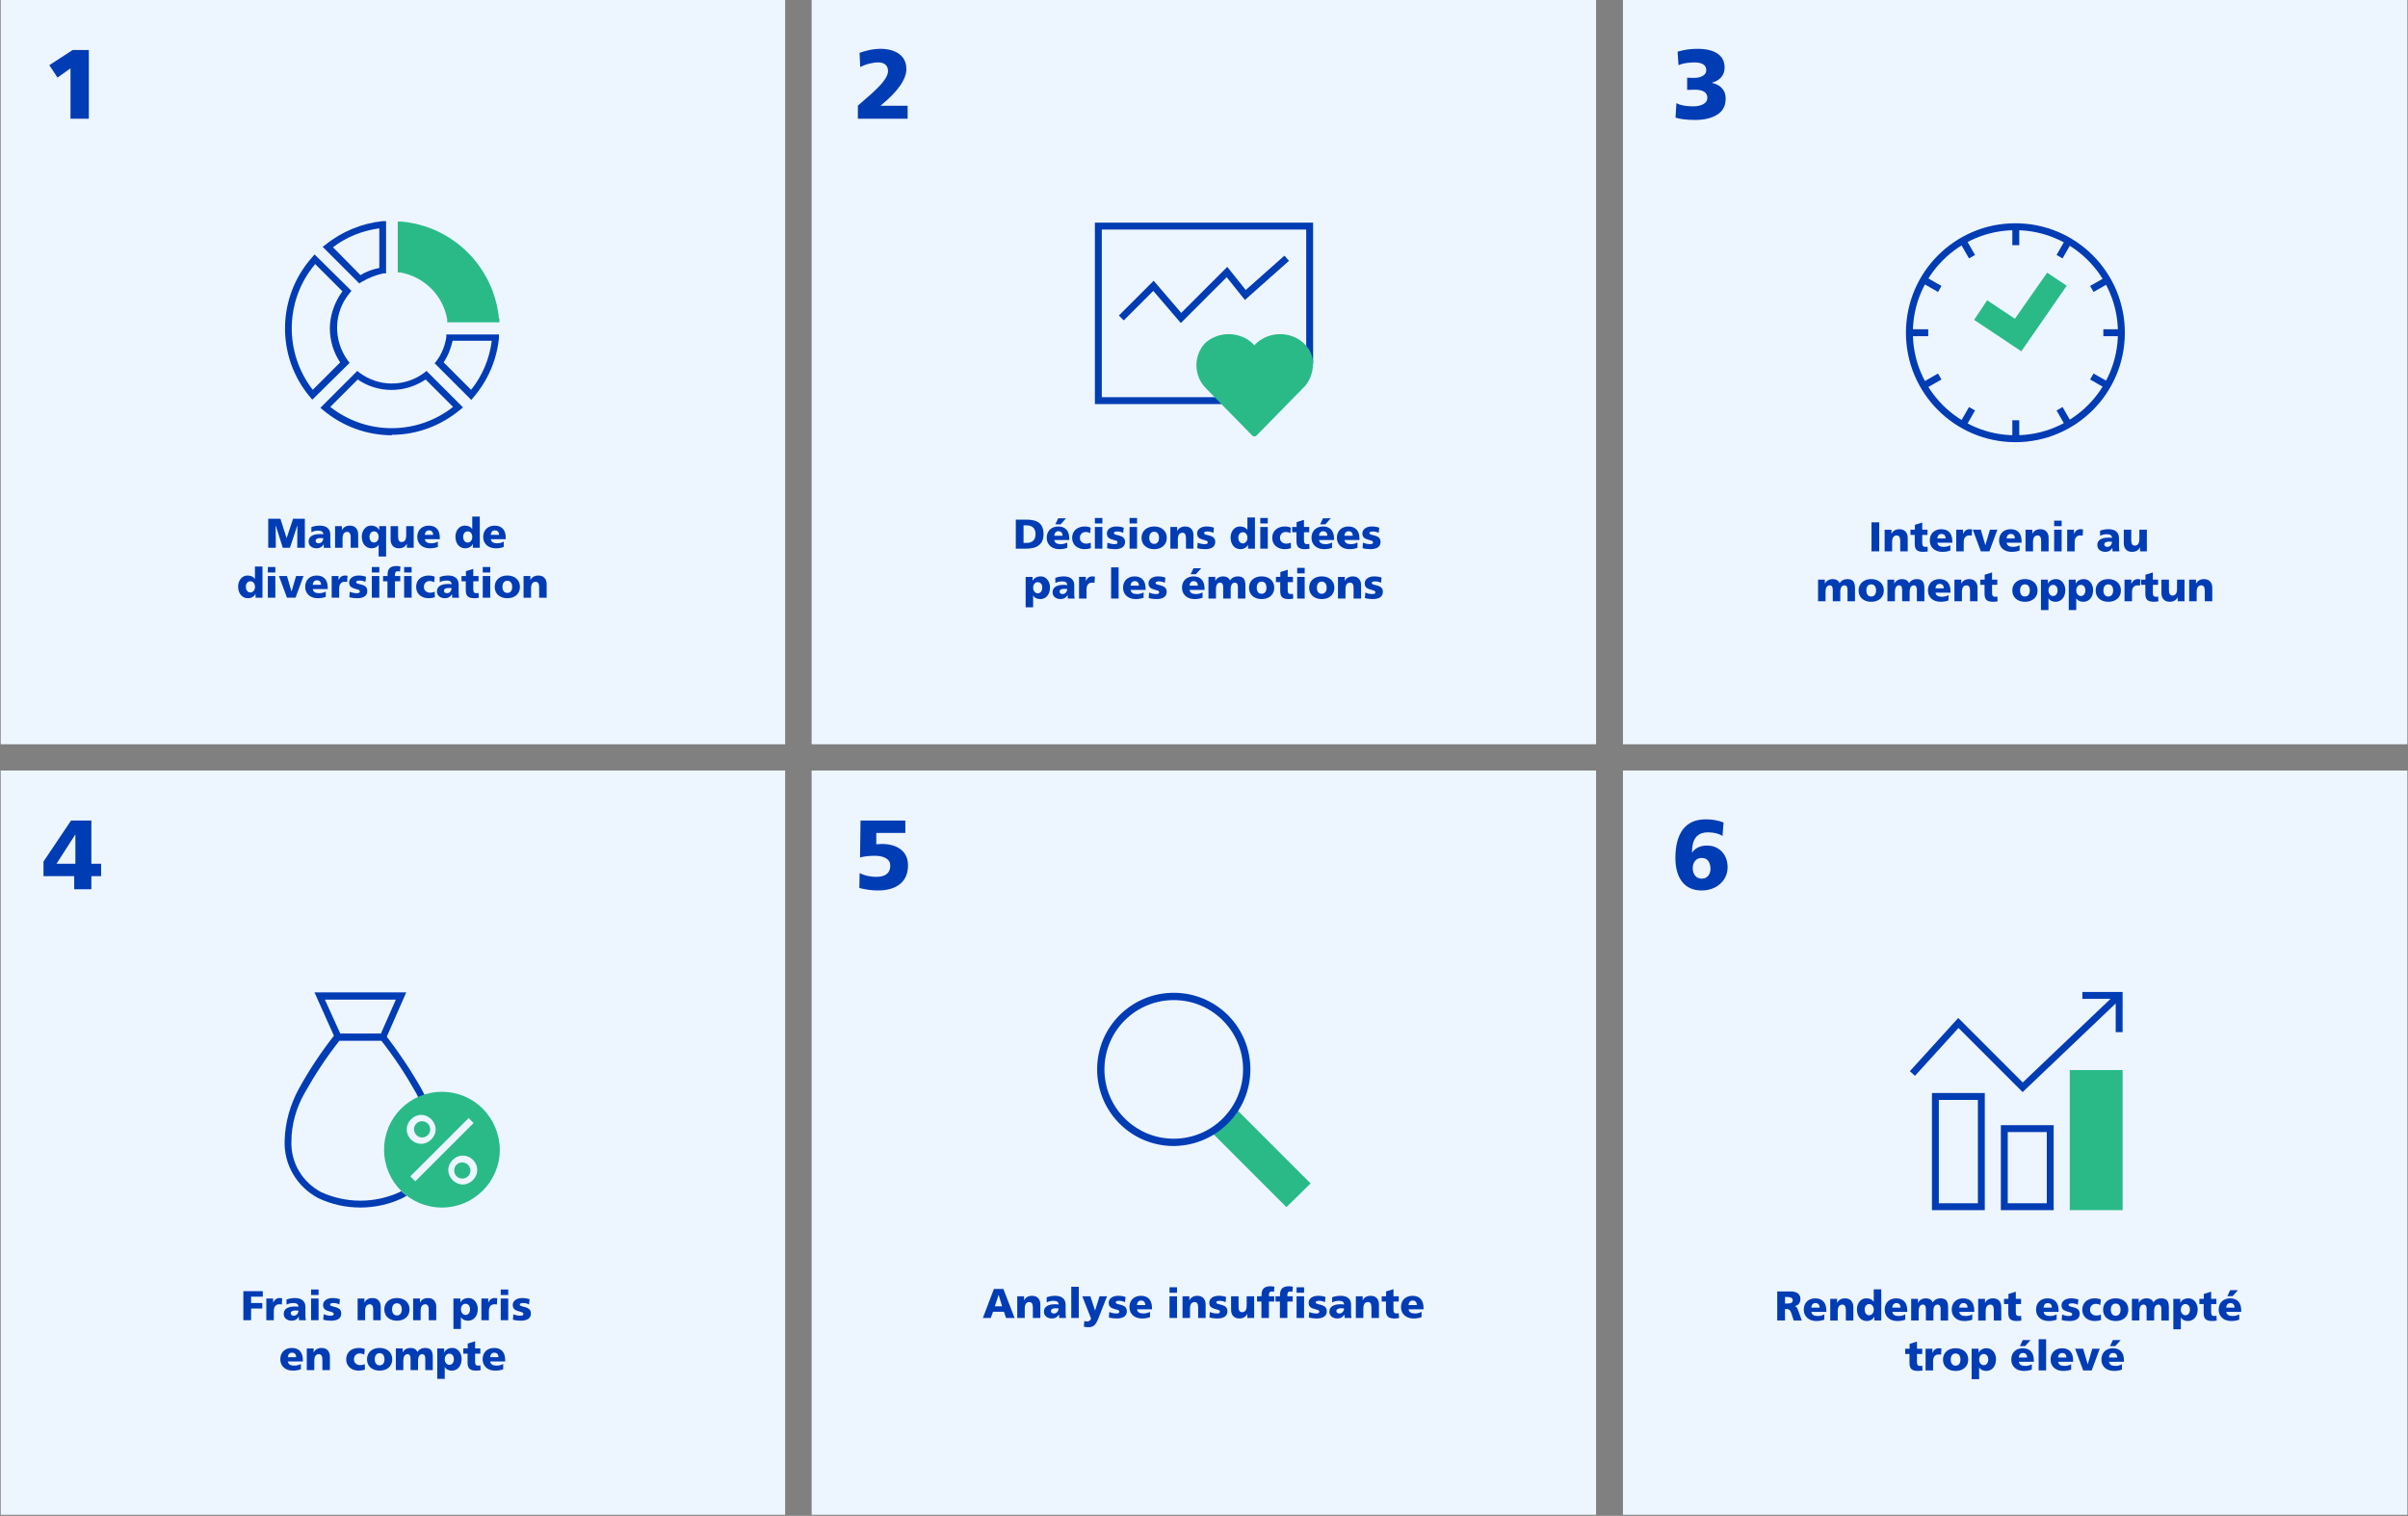 <?xml version="1.0" encoding="UTF-8"?>
<svg id="Layer_1" data-name="Layer 1" xmlns="http://www.w3.org/2000/svg" xmlns:xlink="http://www.w3.org/1999/xlink" viewBox="0 0 2200 1385">
  <rect x="0" y="0" width="2200" height="1385" fill="#808080" stroke="none"/>
  <defs>
    <style>
      .cls-1, .cls-2, .cls-3, .cls-4, .cls-5, .cls-6, .cls-7, .cls-8 {
        fill: none;
      }

      .cls-9 {
        fill: #29ba88;
      }

      .cls-10 {
        fill: #003cb4;
      }

      .cls-2, .cls-3, .cls-4 {
        stroke: #29ba88;
      }

      .cls-2, .cls-4, .cls-6, .cls-7, .cls-8 {
        stroke-width: 6.3px;
      }

      .cls-2, .cls-8 {
        stroke-miterlimit: 3;
      }

      .cls-3, .cls-4, .cls-5, .cls-6 {
        stroke-miterlimit: 10;
      }

      .cls-3, .cls-5 {
        stroke-width: 6.32px;
      }

      .cls-5, .cls-6, .cls-7, .cls-8 {
        stroke: #003cb4;
      }

      .cls-11 {
        fill: #edf5ff;
      }

      .cls-12 {
        clip-path: url(#clippath-1);
      }

      .cls-13 {
        clip-path: url(#clippath-3);
      }

      .cls-14 {
        clip-path: url(#clippath-4);
      }

      .cls-15 {
        clip-path: url(#clippath-2);
      }

      .cls-16 {
        clip-path: url(#clippath-5);
      }

      .cls-7 {
        stroke-miterlimit: 2;
      }

      .cls-17 {
        clip-path: url(#clippath);
      }
    </style>
    <clipPath id="clippath">
      <rect class="cls-1" width="2209" height="1385"/>
    </clipPath>
    <clipPath id="clippath-1">
      <rect class="cls-1" x="214.33" y="861" width="288" height="288"/>
    </clipPath>
    <clipPath id="clippath-2">
      <rect class="cls-1" x="955.87" y="861" width="288" height="288"/>
    </clipPath>
    <clipPath id="clippath-3">
      <rect class="cls-1" x="955.87" y="157" width="288" height="288"/>
    </clipPath>
    <clipPath id="clippath-4">
      <rect class="cls-1" x="1697.31" y="160" width="288" height="288"/>
    </clipPath>
    <clipPath id="clippath-5">
      <rect class="cls-1" x="214.33" y="156" width="288" height="288"/>
    </clipPath>
  </defs>
  <rect class="cls-11" x="1482.76" width="716.67" height="680"/>
  <rect class="cls-11" x="1482.76" y="704" width="716.67" height="680"/>
  <rect class="cls-11" x=".64" width="716.67" height="680"/>
  <rect class="cls-11" x=".64" y="704" width="716.67" height="680"/>
  <rect class="cls-11" x="741.53" width="716.67" height="680"/>
  <rect class="cls-11" x="741.53" y="704" width="716.67" height="680"/>
  <polygon class="cls-10" points="64.41 62.42 64.41 108.5 81.15 108.5 81.15 45.68 66.39 45.68 45.06 59.54 52.53 70.88 64.41 62.42"/>
  <path class="cls-10" d="M68.7,762.64h.18v26.55h-17.28l17.1-26.55ZM67.8,800.53v11.97h15.66v-11.97h8.91v-11.34h-8.91v-39.51h-18.54l-25.2,37.53v13.32h28.08Z"/>
  <g class="cls-17">
    <path class="cls-10" d="M785.39,797.74l-.27,13.59c5.88,1.5,11.46,2.25,16.74,2.25,8.82,0,15.65-1.98,20.48-5.94,4.83-3.96,7.24-9.66,7.24-17.1,0-4.44-1.1-8.11-3.28-11.02-2.19-2.91-5.07-5.04-8.64-6.39-3.57-1.35-7.52-2.03-11.84-2.03-.78,0-1.74.05-2.88.14-1.14.09-1.92.17-2.34.22v-10.44h26.55v-11.34h-40.95l-.45,33.75c3.9-1.02,8.43-1.53,13.59-1.53,4.2,0,7.59.77,10.17,2.3,2.58,1.53,3.87,3.83,3.87,6.89,0,3.24-1.08,5.73-3.24,7.47-2.16,1.74-5.31,2.61-9.45,2.61-5.58,0-10.68-1.14-15.3-3.42"/>
    <path class="cls-10" d="M1560.61,800.22c-1.41,1.71-3.38,2.57-5.9,2.57s-4.59-.91-6.03-2.74c-1.44-1.83-2.16-4.12-2.16-6.89s.72-4.85,2.16-6.61c1.44-1.77,3.45-2.66,6.03-2.66s4.64.91,5.98,2.74c1.35,1.83,2.03,4.24,2.03,7.24,0,2.52-.71,4.64-2.11,6.35M1568.08,761.38c2.25.6,4.12,1.41,5.62,2.43l.99-12.33c-4.86-1.92-10.26-2.88-16.2-2.88-9.3,0-16.26,3.05-20.88,9.14-4.62,6.09-6.93,14.78-6.93,26.05,0,9.36,2.06,16.67,6.17,21.92,4.11,5.25,10.09,7.88,17.95,7.88,4.44,0,8.46-.93,12.06-2.79,3.6-1.86,6.42-4.41,8.46-7.65,2.04-3.24,3.06-6.84,3.06-10.8s-.8-7.26-2.39-10.26c-1.59-3-3.81-5.34-6.66-7.02-2.85-1.68-6.11-2.52-9.77-2.52-6.06,0-10.59,2.13-13.59,6.39h-.18c.06-6.36,1.27-11.02,3.65-13.99,2.37-2.97,6.07-4.46,11.11-4.46,2.76,0,5.27.3,7.52.9"/>
    <path class="cls-10" d="M796.02,85.82c-2.64,2.4-6.72,5.97-12.24,10.71v11.97h45.45v-11.88h-24.84c15.78-12.84,23.67-24.03,23.67-33.57,0-5.82-2.13-10.35-6.39-13.59-4.26-3.24-10.14-4.86-17.64-4.86-5.64,0-11.88,1.23-18.72,3.69l.63,13.05c2.16-1.26,4.82-2.3,7.97-3.1,3.15-.81,5.98-1.22,8.51-1.22,2.82,0,5.01.69,6.57,2.07,1.56,1.38,2.34,3.33,2.34,5.85,0,3.66-2.82,8.43-8.46,14.31-1.92,1.98-4.2,4.17-6.84,6.57"/>
    <path class="cls-10" d="M1573.31,80.69c-2.19-2.46-5.27-4.11-9.22-4.95v-.18c3.66-1.02,6.49-2.71,8.51-5.08,2.01-2.37,3.02-5.27,3.02-8.69,0-5.64-2.16-9.91-6.48-12.82-4.32-2.91-10.41-4.36-18.27-4.36-3.36,0-6.47.21-9.32.63-2.85.42-5.8,1.08-8.86,1.98l.81,12.33c1.8-.84,3.99-1.47,6.57-1.89,2.58-.42,5.22-.63,7.92-.63,7.26,0,10.89,2.4,10.89,7.2,0,2.04-1.01,3.7-3.02,4.99-2.01,1.29-4.73,1.93-8.15,1.93-3.18,0-5.28-.06-6.3-.18v11.16c2.64-.12,4.92-.18,6.84-.18,3.9,0,6.81.63,8.73,1.89,1.92,1.26,2.88,3.03,2.88,5.31,0,2.7-1.25,4.71-3.73,6.03-2.49,1.32-5.54,1.98-9.14,1.98-6.84,0-11.97-.99-15.39-2.97l-.81,13.23c4.08,1.44,10.14,2.16,18.18,2.16s14.73-1.6,19.89-4.82c5.16-3.21,7.74-8.11,7.74-14.71,0-3.78-1.1-6.9-3.29-9.36"/>
  </g>
  <g class="cls-12">
    <path class="cls-10" d="M296.81,913.31h64.85l-13.63,30.98h-37.17l-14.04-30.98ZM367.03,1088.02l-2.07,1.24c-22.72,10.33-48.74,10.33-71.45,0-17.35-9.09-28.09-27.26-27.26-46.67,0-15.28,4.54-30.56,11.98-43.78,9.5-16.93,19.83-32.63,31.8-47.91h38.41c11.98,15.28,22.3,30.98,31.8,47.91.83,1.24,1.24,2.89,2.07,4.13,2.07-.83,3.72-1.65,5.78-2.07-.83-1.65-1.65-3.3-2.48-4.96-9.5-16.93-20.24-33.04-32.22-48.74l17.76-40.48h-83.84l17.76,39.65c-11.98,15.28-22.72,31.39-32.21,48.74-7.85,14.46-12.39,30.56-12.8,47.08-.83,21.89,11.15,42.13,30.56,52.45,24.37,11.57,52.87,11.57,77.23,0,1.24-.83,2.48-1.24,3.72-2.07-1.65-1.24-3.3-2.89-4.96-4.13h.41v-.41Z"/>
    <path class="cls-9" d="M422.37,1062c-4.13,0-7.43,3.3-7.43,7.43s3.3,7.43,7.43,7.43,7.43-3.3,7.43-7.43-3.3-7.02-7.43-7.43M436,1069.02c0-7.43-6.2-13.22-13.22-13.22s-13.22,6.2-13.22,13.22,6.2,13.22,13.22,13.22,13.22-6.2,13.22-13.22M371.57,1031.85c0,7.43,6.2,13.22,13.22,13.22s13.22-6.2,13.22-13.22-6.2-13.22-13.22-13.22-13.22,6.2-13.22,13.22M428.15,1021.52l-53.28,53.28,4.54,4.54,53.28-53.28-4.54-4.54ZM456.65,1050.43c0,28.91-23.54,52.87-52.87,52.87s-52.87-23.54-52.87-52.87,23.54-52.87,52.87-52.87,52.45,23.54,52.87,52.87M378.18,1031.85c0-4.13,3.3-7.43,7.43-7.43s7.43,3.3,7.43,7.43-3.3,7.43-7.43,7.43-7.02-3.3-7.43-7.43"/>
  </g>
  <g class="cls-15">
    <path class="cls-9" d="M1131.12,1014.58c-5.83,8.75-13.33,16.25-22.5,21.67l66.67,66.67,22.08-21.67-66.67-66.67h.42Z"/>
    <path class="cls-10" d="M1072.37,913.75c-35,0-63.33,28.33-63.33,63.33s28.33,63.33,63.33,63.33,63.33-28.33,63.33-63.33-28.33-63.33-63.33-63.33M1072.37,1047.08c-38.75,0-70-31.25-70-70s31.25-70,70-70,70,31.25,70,70-31.25,69.58-70,70"/>
  </g>
  <rect class="cls-8" x="1768.22" y="1001.8" width="41.97" height="100.73"/>
  <rect class="cls-8" x="1831.17" y="1031.18" width="41.97" height="71.35"/>
  <rect class="cls-9" x="1894.13" y="980.82" width="41.97" height="121.71"/>
  <rect class="cls-2" x="1894.13" y="980.82" width="41.97" height="121.71"/>
  <polyline class="cls-7" points="1936.1 909.47 1847.96 993.41 1789.2 934.65 1747.23 980.82"/>
  <polyline class="cls-7" points="1902.52 909.47 1936.1 909.47 1936.1 943.04"/>
  <polyline class="cls-6" points="1117.63 366.05 1003.47 366.05 1003.47 206.57 1196.53 206.57 1196.53 332.48"/>
  <polyline class="cls-7" points="1175.55 235.95 1137.77 269.52 1120.99 248.54 1079.01 290.51 1053.83 261.13 1024.45 290.51"/>
  <g class="cls-13">
    <path class="cls-9" d="M1146.03,395.43l41.97-42.81c5.46-5.04,8.39-12.59,8.39-20.14s-2.94-12.17-7.55-16.79c-10.91-9.65-27.7-9.65-38.61,0l-4.2,4.2-4.2-4.2c-10.91-9.65-27.7-9.65-38.61,0-9.65,10.49-9.23,26.86.84,36.93l41.97,42.81Z"/>
    <path class="cls-4" d="M1146.03,395.43l41.97-42.81c5.46-5.04,8.39-12.59,8.39-20.14s-2.94-12.17-7.55-16.79c-10.91-9.65-27.7-9.65-38.61,0l-4.2,4.2-4.2-4.2c-10.91-9.65-27.7-9.65-38.61,0-9.65,10.49-9.23,26.86.84,36.93l41.97,42.81Z"/>
  </g>
  <line class="cls-5" x1="1841.67" y1="207.16" x2="1841.67" y2="224"/>
  <line class="cls-5" x1="1925.88" y1="255.58" x2="1911.14" y2="264"/>
  <line class="cls-5" x1="1890.09" y1="219.79" x2="1881.67" y2="234.53"/>
  <line class="cls-5" x1="1793.25" y1="219.79" x2="1801.67" y2="234.53"/>
  <line class="cls-5" x1="1757.46" y1="255.58" x2="1772.19" y2="264"/>
  <g class="cls-14">
    <circle class="cls-5" cx="1841.31" cy="304" r="96.84"/>
  </g>
  <line class="cls-5" x1="1841.67" y1="400.84" x2="1841.67" y2="384"/>
  <line class="cls-5" x1="1925.88" y1="352.42" x2="1911.14" y2="344"/>
  <line class="cls-5" x1="1890.09" y1="388.21" x2="1881.67" y2="373.47"/>
  <line class="cls-5" x1="1793.25" y1="388.21" x2="1801.67" y2="373.47"/>
  <line class="cls-5" x1="1757.46" y1="352.42" x2="1772.19" y2="344"/>
  <line class="cls-5" x1="1744.82" y1="304" x2="1761.67" y2="304"/>
  <line class="cls-5" x1="1938.51" y1="304" x2="1921.67" y2="304"/>
  <polygon class="cls-9" points="1816.4 278.74 1841.67 295.58 1871.14 253.47 1883.77 261.89 1845.88 316.63 1807.98 291.37 1816.4 278.74"/>
  <polygon class="cls-3" points="1816.4 278.74 1841.67 295.58 1871.14 253.47 1883.77 261.89 1845.88 316.63 1807.98 291.37 1816.4 278.74"/>
  <g class="cls-16">
    <path class="cls-9" d="M455.87,291.24c-4.52-47.26-41.92-84.66-89.18-88.77h-3.29v46.44h2.47c21.78,4.11,39.04,20.96,42.74,43.15v2.47h47.67v-3.29h-.41Z"/>
    <path class="cls-10" d="M304.22,225.89l25.07,25.48c5.34-3.29,11.1-5.34,17.26-6.57v-36.17c-15.21,2.05-30,7.81-42.33,17.26ZM328.47,259.18l-33.7-33.7,2.88-2.06c14.79-11.92,32.88-19.32,51.78-21.37h3.29v47.67h-2.47c-6.99,1.64-13.56,4.11-19.73,7.81l-2.05,1.23v.41ZM287.78,241.51c-27.53,32.88-28.36,80.55-2.05,114.66l25.07-25.07c-6.17-9.04-9.45-20.14-9.45-31.23s4.11-23.84,11.51-33.7l-25.07-25.07v.41ZM285.32,365.21l-2.05-2.47c-31.23-36.99-30.41-91.65,2.05-127.81l2.06-2.47,33.7,33.29-1.64,2.05c-14.8,17.67-15.21,43.15-1.64,61.65l1.64,2.06-33.7,33.29h-.41v.41ZM301.75,371.79c32.88,25.89,79.32,25.89,112.19,0l-25.07-25.07c-18.9,12.74-43.56,12.74-62.06,0l-25.07,25.07ZM358.06,397.68c-23.01,0-45.21-8.22-62.88-23.01l-2.47-2.06,33.7-33.7,2.06,1.64c17.67,13.15,41.51,13.15,59.18,0l2.05-1.64,33.29,33.29-2.47,2.05c-17.67,14.79-39.86,23.02-62.47,23.02v.41ZM405.32,331.1l25.07,25.07c10.27-12.74,16.85-28.36,18.9-44.8h-35.76c-1.64,6.99-4.11,13.56-8.22,19.73M430.39,365.21l-33.29-33.29,1.64-2.06c4.93-6.58,7.81-13.97,9.04-21.78v-2.47h48.08v3.29c-2.06,20.14-10.27,39.04-23.43,54.25l-2.05,2.47v-.41Z"/>
  </g>
  <g>
    <path class="cls-10" d="M271.63,480.13l-6.76,20.37h-6.5l-6.46-20.37h-.08l.15,20.37h-6.92v-26.52h11.13l5.62,17.63h.08l5.89-17.63h10.72v26.52h-6.92l.11-20.37h-.08Z"/>
    <path class="cls-10" d="M295.72,497.38h-.08c-.79,1.24-1.68,2.15-2.68,2.72s-2.2.86-3.59.86c-2.2,0-3.99-.56-5.36-1.67-1.37-1.12-2.05-2.63-2.05-4.56,0-2.23.89-3.91,2.66-5.05,1.77-1.14,4.29-1.71,7.56-1.71,1.14,0,2.2.09,3.19.27-.03-1.14-.4-2-1.12-2.56-.72-.57-1.86-.86-3.4-.86-2.43,0-4.53.49-6.31,1.48l-.11-4.64c2.31-.94,4.93-1.41,7.87-1.41s5.41.72,7.03,2.17c1.62,1.44,2.43,3.43,2.43,5.97v7.68c0,1.65.13,3.13.38,4.45h-6.27c-.1-1.62-.15-2.66-.15-3.12ZM292.53,491.61c-1.32,0-2.34.22-3.08.67-.74.44-1.1,1.1-1.1,1.96,0,.66.26,1.18.78,1.58.52.39,1.2.59,2.03.59s1.54-.22,2.18-.67c.65-.44,1.15-1.03,1.5-1.75.35-.72.53-1.48.53-2.26-1.52-.08-2.47-.11-2.85-.11Z"/>
    <path class="cls-10" d="M317.23,485.95c-2.84,0-4.26,2.05-4.26,6.16v8.4h-6.84v-19.8h6.23v3.65h.08c.61-1.29,1.53-2.3,2.77-3.02,1.24-.72,2.72-1.08,4.45-1.08,2.43,0,4.3.73,5.61,2.18,1.3,1.46,1.96,3.38,1.96,5.76v12.31h-6.84v-9.61c0-3.29-1.05-4.94-3.15-4.94Z"/>
    <path class="cls-10" d="M345.84,497.73c-.56,1.04-1.39,1.84-2.51,2.39-1.11.56-2.37.84-3.76.84-1.82,0-3.42-.46-4.79-1.37s-2.42-2.18-3.15-3.8c-.73-1.62-1.1-3.47-1.1-5.55,0-1.7.34-3.31,1.03-4.85.68-1.53,1.67-2.77,2.94-3.72s2.78-1.42,4.5-1.42,3.23.35,4.52,1.06c1.29.71,2.24,1.7,2.85,2.96h.08v-3.57h6.31v27.78h-6.84v-10.75h-.08ZM345.92,490.66c0-1.5-.38-2.73-1.14-3.71s-1.79-1.46-3.08-1.46c-1.19,0-2.17.46-2.95,1.37s-1.16,2.09-1.16,3.53c0,1.6.37,2.88,1.12,3.86.75.98,1.75,1.46,3.02,1.46,1.17,0,2.15-.49,2.96-1.46s1.22-2.17,1.22-3.59Z"/>
    <path class="cls-10" d="M371.65,496.85c-.61,1.29-1.53,2.3-2.77,3.02-1.24.72-2.72,1.08-4.45,1.08-2.46,0-4.33-.73-5.62-2.2-1.29-1.47-1.94-3.37-1.94-5.7v-12.35h6.84v9.61c0,3.29,1.05,4.94,3.15,4.94,2.84,0,4.26-2.04,4.26-6.12v-8.44h6.84v19.8h-6.23v-3.65h-.08Z"/>
    <path class="cls-10" d="M392.77,500.96c-2.25,0-4.25-.42-5.98-1.27-1.74-.85-3.09-2.06-4.07-3.63-.98-1.57-1.46-3.39-1.46-5.47s.44-3.9,1.31-5.45c.87-1.56,2.12-2.76,3.72-3.61,1.61-.85,3.46-1.27,5.57-1.27,3.12,0,5.56.94,7.33,2.81,1.77,1.88,2.66,4.7,2.66,8.47v1.06h-13.68c.18,1.32.76,2.28,1.75,2.89.99.61,2.34.91,4.07.91,2.15,0,4.17-.51,6.04-1.52v4.83c-2.1.84-4.52,1.25-7.26,1.25ZM391.9,484.58c-1.09,0-1.97.36-2.64,1.08-.67.72-1.06,1.74-1.16,3.06h7.6c0-1.32-.33-2.34-.99-3.06-.66-.72-1.6-1.08-2.81-1.08Z"/>
    <path class="cls-10" d="M431.95,496.97c-.48,1.19-1.36,2.15-2.64,2.89s-2.67,1.1-4.16,1.1c-1.85,0-3.46-.46-4.83-1.39-1.37-.92-2.41-2.2-3.13-3.84-.72-1.63-1.08-3.46-1.08-5.49,0-1.72.34-3.34,1.03-4.86.68-1.52,1.67-2.75,2.96-3.71s2.79-1.42,4.48-1.42c1.57,0,2.9.24,3.99.72,1.09.48,2.03,1.24,2.81,2.28h.08v-11.25h6.88v28.5h-6.31v-3.53h-.08ZM431.5,490.66c0-1.5-.39-2.73-1.16-3.71-.77-.98-1.79-1.46-3.06-1.46-1.19,0-2.17.46-2.95,1.37s-1.16,2.09-1.16,3.53c0,1.6.37,2.88,1.12,3.86.75.98,1.75,1.46,3.02,1.46,1.17,0,2.15-.49,2.96-1.46s1.22-2.17,1.22-3.59Z"/>
    <path class="cls-10" d="M453,500.96c-2.25,0-4.25-.42-5.99-1.27s-3.09-2.06-4.07-3.63c-.98-1.57-1.46-3.39-1.46-5.47s.44-3.9,1.31-5.45c.87-1.56,2.12-2.76,3.72-3.61,1.61-.85,3.46-1.27,5.57-1.27,3.12,0,5.56.94,7.33,2.81,1.77,1.88,2.66,4.7,2.66,8.47v1.06h-13.68c.18,1.32.76,2.28,1.75,2.89.99.61,2.34.91,4.07.91,2.15,0,4.17-.51,6.04-1.52v4.83c-2.1.84-4.52,1.25-7.26,1.25ZM452.13,484.58c-1.09,0-1.97.36-2.64,1.08-.67.72-1.06,1.74-1.16,3.06h7.6c0-1.32-.33-2.34-.99-3.06-.66-.72-1.6-1.08-2.81-1.08Z"/>
    <path class="cls-10" d="M233.42,542.57c-.48,1.19-1.36,2.15-2.64,2.89s-2.67,1.1-4.16,1.1c-1.85,0-3.46-.46-4.83-1.39s-2.41-2.2-3.13-3.84-1.08-3.46-1.08-5.49c0-1.72.34-3.34,1.03-4.86.68-1.52,1.67-2.75,2.96-3.71,1.29-.95,2.79-1.42,4.48-1.42,1.57,0,2.9.24,3.99.72,1.09.48,2.03,1.24,2.81,2.28h.08v-11.25h6.88v28.5h-6.31v-3.53h-.08ZM232.97,536.26c0-1.49-.39-2.73-1.16-3.71-.77-.97-1.79-1.46-3.06-1.46-1.19,0-2.17.46-2.95,1.37s-1.16,2.09-1.16,3.53c0,1.6.37,2.88,1.12,3.86.75.98,1.75,1.46,3.02,1.46,1.17,0,2.15-.49,2.96-1.46.81-.97,1.22-2.17,1.22-3.59Z"/>
    <path class="cls-10" d="M251.55,518.06v5.02h-6.84v-5.02h6.84ZM251.55,526.3v19.8h-6.84v-19.8h6.84Z"/>
    <path class="cls-10" d="M262.19,526.3l4.1,14.1h.08l4.14-14.1h6.8l-7.33,19.8h-7.79l-7.33-19.8h7.33Z"/>
    <path class="cls-10" d="M290.38,546.56c-2.25,0-4.25-.42-5.99-1.27-1.74-.85-3.09-2.06-4.07-3.63-.98-1.57-1.46-3.39-1.46-5.47s.44-3.89,1.31-5.45c.87-1.56,2.12-2.76,3.72-3.61s3.46-1.27,5.57-1.27c3.12,0,5.56.94,7.33,2.81,1.77,1.88,2.66,4.7,2.66,8.47v1.06h-13.68c.18,1.32.76,2.28,1.75,2.89.99.61,2.34.91,4.07.91,2.15,0,4.17-.51,6.04-1.52v4.83c-2.1.84-4.52,1.25-7.26,1.25ZM289.51,530.18c-1.09,0-1.97.36-2.64,1.08-.67.72-1.06,1.74-1.16,3.06h7.6c0-1.32-.33-2.34-.99-3.06s-1.6-1.08-2.81-1.08Z"/>
    <path class="cls-10" d="M309.27,526.3v3.65h.08c.66-1.39,1.46-2.43,2.41-3.1.95-.67,2.1-1.01,3.44-1.01.58,0,1.36.08,2.32.23l-.34,5.7c-.48-.15-1.24-.23-2.28-.23-1.57,0-2.8.53-3.69,1.58-.89,1.05-1.33,2.6-1.33,4.66v8.32h-6.84v-19.8h6.23Z"/>
    <path class="cls-10" d="M325.95,542c1.09,0,1.82-.15,2.2-.44.38-.29.57-.69.57-1.2,0-.41-.13-.74-.4-.99-.27-.25-.7-.48-1.29-.68-.6-.2-1.59-.49-2.98-.87-2-.58-3.34-1.32-4.03-2.22-.68-.9-1.03-2.01-1.03-3.33s.39-2.54,1.18-3.51c.79-.97,1.82-1.7,3.1-2.19,1.28-.48,2.68-.72,4.2-.72,2.69,0,4.99.38,6.92,1.14l-.53,4.75c-.63-.41-1.44-.73-2.43-.97-.99-.24-1.95-.36-2.89-.36-1.01,0-1.79.11-2.34.34-.54.23-.82.57-.82,1.03,0,.53.29.94.86,1.22.57.28,1.6.58,3.1.91,2.33.56,3.95,1.31,4.86,2.24.91.94,1.37,2.2,1.37,3.8,0,2.15-.79,3.79-2.38,4.92-1.58,1.13-3.88,1.69-6.9,1.69-2.79,0-5.17-.32-7.14-.95l.38-4.98c1.01.43,2.08.77,3.19,1.01,1.12.24,2.19.36,3.23.36Z"/>
    <path class="cls-10" d="M346.55,518.06v5.02h-6.84v-5.02h6.84ZM346.55,526.3v19.8h-6.84v-19.8h6.84Z"/>
    <path class="cls-10" d="M349.97,531.09v-4.79h4.14v-1.33c0-2.76.66-4.76,1.99-5.98s3.38-1.84,6.14-1.84c.99,0,2.19.13,3.61.38l-.42,4.71c-.66-.2-1.37-.3-2.13-.3-.89,0-1.52.28-1.9.84-.38.56-.57,1.34-.57,2.36v1.18h4.86v4.79h-4.86v15.01h-6.84v-15.01h-4.03ZM376.07,518.06v5.02h-6.84v-5.02h6.84ZM376.07,526.3v19.8h-6.84v-19.8h6.84Z"/>
    <path class="cls-10" d="M391.73,546.56c-2.23,0-4.22-.42-5.97-1.27-1.75-.85-3.11-2.05-4.08-3.61-.98-1.56-1.46-3.38-1.46-5.45s.48-3.9,1.44-5.47c.96-1.57,2.32-2.78,4.08-3.63,1.76-.85,3.75-1.27,5.98-1.27s3.94.37,5.43,1.1l-.49,5.02c-.66-.38-1.32-.66-1.98-.84-.66-.18-1.38-.27-2.17-.27-1.55,0-2.81.5-3.78,1.5-.98,1-1.46,2.32-1.46,3.97,0,1.52.54,2.77,1.63,3.74,1.09.98,2.43,1.46,4.03,1.46.76,0,1.51-.08,2.26-.25.75-.17,1.4-.4,1.96-.7l.15,5.09c-1.75.58-3.61.87-5.59.87Z"/>
    <path class="cls-10" d="M412.97,542.98h-.08c-.79,1.24-1.68,2.15-2.68,2.72-1,.57-2.2.85-3.59.85-2.2,0-3.99-.56-5.36-1.67-1.37-1.11-2.05-2.63-2.05-4.56,0-2.23.89-3.91,2.66-5.05,1.77-1.14,4.29-1.71,7.56-1.71,1.14,0,2.2.09,3.19.27-.03-1.14-.4-2-1.12-2.57s-1.86-.85-3.4-.85c-2.43,0-4.53.49-6.31,1.48l-.11-4.64c2.31-.94,4.93-1.41,7.87-1.41s5.41.72,7.03,2.17c1.62,1.44,2.43,3.43,2.43,5.97v7.68c0,1.65.13,3.13.38,4.45h-6.27c-.1-1.62-.15-2.66-.15-3.12ZM409.78,537.21c-1.32,0-2.34.22-3.08.67-.74.44-1.1,1.1-1.1,1.96,0,.66.26,1.18.78,1.58.52.39,1.2.59,2.03.59s1.54-.22,2.18-.67c.65-.44,1.15-1.03,1.5-1.75s.53-1.48.53-2.26c-1.52-.08-2.47-.11-2.85-.11Z"/>
    <path class="cls-10" d="M433.15,546.56c-2.71,0-4.66-.56-5.83-1.67-1.18-1.11-1.77-2.96-1.77-5.55v-8.25h-3.91v-4.79h4.03v-4.45l6.73-2.09v6.54h4.79v4.79h-4.79v7.41c0,1.27.21,2.17.63,2.7.42.53,1.12.8,2.11.8.4,0,.84-.04,1.29-.11s.72-.13.8-.15l.23,4.45c-1.82.25-3.25.38-4.29.38Z"/>
    <path class="cls-10" d="M447.89,518.06v5.02h-6.84v-5.02h6.84ZM447.89,526.3v19.8h-6.84v-19.8h6.84Z"/>
    <path class="cls-10" d="M463.51,546.56c-2.25,0-4.26-.42-6-1.27-1.75-.85-3.1-2.06-4.07-3.63-.96-1.57-1.44-3.38-1.44-5.43s.48-3.86,1.44-5.43c.96-1.57,2.31-2.79,4.05-3.65,1.73-.86,3.74-1.29,6.02-1.29s4.29.43,6.02,1.29c1.73.86,3.08,2.08,4.05,3.65s1.44,3.38,1.44,5.43-.48,3.86-1.44,5.42-2.31,2.77-4.05,3.63c-1.74.86-3.74,1.29-6.02,1.29ZM467.96,536.22c0-1.7-.39-3.05-1.16-4.07-.77-1.01-1.88-1.52-3.33-1.52-1.37,0-2.44.5-3.23,1.5-.79,1-1.18,2.36-1.18,4.08s.39,3.08,1.18,4.07c.79.99,1.87,1.48,3.27,1.48s2.48-.49,3.27-1.48c.79-.99,1.18-2.34,1.18-4.07Z"/>
    <path class="cls-10" d="M489.43,531.55c-2.84,0-4.26,2.05-4.26,6.16v8.4h-6.84v-19.8h6.23v3.65h.08c.61-1.29,1.53-2.3,2.77-3.02,1.24-.72,2.72-1.08,4.45-1.08,2.43,0,4.3.73,5.61,2.19s1.96,3.38,1.96,5.76v12.31h-6.84v-9.61c0-3.29-1.05-4.94-3.15-4.94Z"/>
  </g>
  <g>
    <path class="cls-10" d="M240.09,1179.7v5.02h-10.68v5.81h10.22v5.02h-10.22v10.68h-7.07v-26.52h17.75Z"/>
    <path class="cls-10" d="M249.55,1186.42v3.65h.08c.66-1.39,1.46-2.43,2.41-3.1s2.1-1.01,3.44-1.01c.58,0,1.35.08,2.32.23l-.34,5.7c-.48-.15-1.24-.23-2.28-.23-1.57,0-2.8.53-3.69,1.58-.89,1.05-1.33,2.6-1.33,4.66v8.32h-6.84v-19.8h6.23Z"/>
    <path class="cls-10" d="M273,1203.1h-.08c-.79,1.24-1.68,2.15-2.68,2.72-1,.57-2.2.86-3.59.86-2.2,0-3.99-.56-5.36-1.67-1.37-1.12-2.05-2.63-2.05-4.56,0-2.23.89-3.91,2.66-5.05,1.77-1.14,4.29-1.71,7.56-1.71,1.14,0,2.2.09,3.19.27-.03-1.14-.4-2-1.12-2.56-.72-.57-1.86-.86-3.4-.86-2.43,0-4.54.49-6.31,1.48l-.11-4.64c2.3-.94,4.93-1.41,7.87-1.41s5.41.72,7.03,2.17c1.62,1.44,2.43,3.43,2.43,5.97v7.68c0,1.65.13,3.13.38,4.45h-6.27c-.1-1.62-.15-2.66-.15-3.12ZM269.81,1197.33c-1.32,0-2.34.22-3.08.67-.74.44-1.1,1.1-1.1,1.96,0,.66.26,1.18.78,1.58.52.39,1.2.59,2.03.59s1.54-.22,2.19-.67c.65-.44,1.15-1.03,1.5-1.75.35-.72.53-1.48.53-2.26-1.52-.08-2.47-.11-2.85-.11Z"/>
    <path class="cls-10" d="M291.05,1178.18v5.02h-6.84v-5.02h6.84ZM291.05,1186.42v19.8h-6.84v-19.8h6.84Z"/>
    <path class="cls-10" d="M302.14,1202.12c1.09,0,1.82-.15,2.2-.44s.57-.69.57-1.2c0-.41-.13-.73-.4-.99-.27-.25-.7-.48-1.29-.68-.6-.2-1.59-.49-2.98-.87-2-.58-3.34-1.32-4.03-2.22-.68-.9-1.03-2.01-1.03-3.33s.39-2.54,1.18-3.52c.79-.97,1.82-1.7,3.1-2.18,1.28-.48,2.68-.72,4.2-.72,2.69,0,4.99.38,6.92,1.14l-.53,4.75c-.63-.41-1.44-.73-2.43-.97-.99-.24-1.95-.36-2.89-.36-1.01,0-1.79.11-2.34.34-.54.23-.82.57-.82,1.03,0,.53.29.94.86,1.22.57.28,1.6.58,3.1.91,2.33.56,3.95,1.3,4.86,2.24s1.37,2.2,1.37,3.8c0,2.15-.79,3.79-2.38,4.92-1.58,1.13-3.88,1.69-6.9,1.69-2.79,0-5.17-.32-7.14-.95l.38-4.98c1.01.43,2.08.77,3.19,1.01,1.12.24,2.19.36,3.23.36Z"/>
    <path class="cls-10" d="M337.83,1191.67c-2.84,0-4.26,2.05-4.26,6.16v8.4h-6.84v-19.8h6.23v3.65h.08c.61-1.29,1.53-2.3,2.77-3.02,1.24-.72,2.72-1.08,4.45-1.08,2.43,0,4.3.73,5.61,2.18,1.3,1.46,1.96,3.38,1.96,5.76v12.31h-6.84v-9.61c0-3.29-1.05-4.94-3.15-4.94Z"/>
    <path class="cls-10" d="M362.64,1206.68c-2.25,0-4.26-.42-6-1.27s-3.1-2.06-4.07-3.63c-.96-1.57-1.44-3.38-1.44-5.43s.48-3.86,1.44-5.43c.96-1.57,2.31-2.79,4.05-3.65,1.73-.86,3.74-1.29,6.02-1.29s4.29.43,6.02,1.29c1.73.86,3.08,2.08,4.05,3.65.96,1.57,1.44,3.38,1.44,5.43s-.48,3.86-1.44,5.42c-.96,1.56-2.31,2.77-4.05,3.63-1.74.86-3.74,1.29-6.02,1.29ZM367.09,1196.34c0-1.7-.39-3.05-1.16-4.07-.77-1.01-1.88-1.52-3.33-1.52-1.37,0-2.44.5-3.23,1.5s-1.18,2.36-1.18,4.08.39,3.08,1.18,4.07c.79.99,1.87,1.48,3.27,1.48s2.48-.49,3.27-1.48c.79-.99,1.18-2.34,1.18-4.07Z"/>
    <path class="cls-10" d="M388.55,1191.67c-2.84,0-4.26,2.05-4.26,6.16v8.4h-6.84v-19.8h6.23v3.65h.08c.61-1.29,1.53-2.3,2.77-3.02,1.24-.72,2.72-1.08,4.45-1.08,2.43,0,4.3.73,5.61,2.18,1.3,1.46,1.96,3.38,1.96,5.76v12.31h-6.84v-9.61c0-3.29-1.05-4.94-3.15-4.94Z"/>
    <path class="cls-10" d="M420.59,1186.42v3.57h.08c.63-1.27,1.6-2.25,2.89-2.96,1.29-.71,2.79-1.06,4.48-1.06s3.19.47,4.46,1.41c1.28.94,2.27,2.17,2.96,3.71.7,1.53,1.04,3.16,1.04,4.88,0,2.05-.36,3.89-1.08,5.51-.72,1.62-1.77,2.89-3.14,3.82-1.37.93-2.98,1.39-4.83,1.39-1.39,0-2.65-.28-3.76-.84-1.11-.56-1.95-1.36-2.51-2.39h-.08v10.75h-6.84v-27.78h6.31ZM429.44,1196.11c0-1.39-.37-2.56-1.12-3.5-.75-.94-1.77-1.41-3.06-1.41-1.19,0-2.18.48-2.96,1.44-.79.96-1.18,2.2-1.18,3.72,0,1.42.41,2.62,1.22,3.59.81.98,1.8,1.46,2.96,1.46,1.27,0,2.27-.49,3.02-1.46s1.12-2.26,1.12-3.86Z"/>
    <path class="cls-10" d="M446.05,1186.42v3.65h.08c.66-1.39,1.46-2.43,2.41-3.1.95-.67,2.1-1.01,3.44-1.01.58,0,1.36.08,2.32.23l-.34,5.7c-.48-.15-1.24-.23-2.28-.23-1.57,0-2.8.53-3.69,1.58-.89,1.05-1.33,2.6-1.33,4.66v8.32h-6.84v-19.8h6.23Z"/>
    <path class="cls-10" d="M464.33,1178.18v5.02h-6.84v-5.02h6.84ZM464.33,1186.42v19.8h-6.84v-19.8h6.84Z"/>
    <path class="cls-10" d="M475.42,1202.12c1.09,0,1.82-.15,2.2-.44s.57-.69.57-1.2c0-.41-.13-.73-.4-.99-.27-.25-.7-.48-1.29-.68-.6-.2-1.59-.49-2.98-.87-2-.58-3.34-1.32-4.03-2.22s-1.03-2.01-1.03-3.33.39-2.54,1.18-3.52c.78-.97,1.82-1.7,3.1-2.18,1.28-.48,2.68-.72,4.2-.72,2.68,0,4.99.38,6.92,1.14l-.53,4.75c-.63-.41-1.44-.73-2.43-.97-.99-.24-1.95-.36-2.89-.36-1.01,0-1.79.11-2.34.34-.54.23-.82.57-.82,1.03,0,.53.28.94.85,1.22.57.28,1.6.58,3.1.91,2.33.56,3.95,1.3,4.86,2.24s1.37,2.2,1.37,3.8c0,2.15-.79,3.79-2.38,4.92-1.58,1.13-3.88,1.69-6.9,1.69-2.79,0-5.17-.32-7.14-.95l.38-4.98c1.01.43,2.08.77,3.19,1.01,1.11.24,2.19.36,3.23.36Z"/>
    <path class="cls-10" d="M267.64,1252.28c-2.25,0-4.25-.42-5.99-1.27-1.74-.85-3.09-2.06-4.07-3.63-.98-1.57-1.46-3.39-1.46-5.47s.44-3.89,1.31-5.45c.87-1.56,2.12-2.76,3.72-3.61s3.46-1.27,5.57-1.27c3.12,0,5.56.94,7.33,2.81,1.77,1.88,2.66,4.7,2.66,8.47v1.06h-13.68c.18,1.32.76,2.28,1.75,2.89.99.61,2.34.91,4.07.91,2.15,0,4.17-.51,6.04-1.52v4.83c-2.1.84-4.52,1.25-7.26,1.25ZM266.77,1235.9c-1.09,0-1.97.36-2.64,1.08-.67.72-1.06,1.74-1.16,3.06h7.6c0-1.32-.33-2.34-.99-3.06s-1.6-1.08-2.81-1.08Z"/>
    <path class="cls-10" d="M291.39,1237.27c-2.84,0-4.26,2.05-4.26,6.16v8.4h-6.84v-19.8h6.23v3.65h.08c.61-1.29,1.53-2.3,2.77-3.02s2.72-1.08,4.45-1.08c2.43,0,4.3.73,5.61,2.19,1.3,1.46,1.96,3.38,1.96,5.76v12.31h-6.84v-9.61c0-3.29-1.05-4.94-3.15-4.94Z"/>
    <path class="cls-10" d="M327.83,1252.28c-2.23,0-4.22-.42-5.97-1.27-1.75-.85-3.11-2.05-4.08-3.61-.98-1.56-1.46-3.38-1.46-5.45s.48-3.9,1.44-5.47c.96-1.57,2.32-2.78,4.08-3.63s3.76-1.27,5.99-1.27,3.94.37,5.43,1.1l-.49,5.02c-.66-.38-1.32-.66-1.98-.84-.66-.18-1.38-.27-2.17-.27-1.55,0-2.81.5-3.78,1.5s-1.46,2.32-1.46,3.97c0,1.52.54,2.77,1.63,3.74s2.43,1.46,4.03,1.46c.76,0,1.51-.08,2.26-.25s1.4-.4,1.96-.7l.15,5.09c-1.75.58-3.61.87-5.59.87Z"/>
    <path class="cls-10" d="M346.83,1252.28c-2.25,0-4.26-.42-6-1.27-1.75-.85-3.1-2.06-4.07-3.63-.96-1.57-1.44-3.38-1.44-5.43s.48-3.86,1.44-5.43,2.31-2.79,4.05-3.65c1.74-.86,3.74-1.29,6.02-1.29s4.29.43,6.02,1.29c1.74.86,3.08,2.08,4.05,3.65.96,1.57,1.44,3.38,1.44,5.43s-.48,3.86-1.44,5.42c-.96,1.56-2.31,2.77-4.05,3.63-1.74.86-3.74,1.29-6.02,1.29ZM351.28,1241.94c0-1.7-.39-3.05-1.16-4.07-.77-1.01-1.88-1.52-3.33-1.52-1.37,0-2.45.5-3.23,1.5-.79,1-1.18,2.36-1.18,4.08s.39,3.08,1.18,4.07c.79.99,1.88,1.48,3.27,1.48s2.48-.49,3.27-1.48c.79-.99,1.18-2.34,1.18-4.07Z"/>
    <path class="cls-10" d="M385.82,1237.27c-1.32,0-2.29.54-2.93,1.63-.63,1.09-.95,2.57-.95,4.45v8.47h-6.84v-10.6c0-1.27-.23-2.24-.7-2.93-.47-.68-1.15-1.03-2.03-1.03-1.27,0-2.23.52-2.89,1.56-.66,1.04-.99,2.57-.99,4.6v8.4h-6.84v-19.8h6.23v3.65h.08c.61-1.29,1.53-2.3,2.77-3.02s2.72-1.08,4.45-1.08c1.44,0,2.71.32,3.8.95,1.09.63,1.89,1.58,2.39,2.85.71-1.22,1.67-2.15,2.89-2.81,1.22-.66,2.6-.99,4.14-.99,2.56,0,4.36.66,5.42,1.98s1.58,3.46,1.58,6.42v11.86h-6.84v-10.68c0-1.14-.22-2.07-.67-2.79s-1.13-1.08-2.07-1.08Z"/>
    <path class="cls-10" d="M405.81,1232.02v3.57h.08c.63-1.27,1.6-2.25,2.89-2.96s2.79-1.06,4.48-1.06,3.19.47,4.46,1.41,2.27,2.17,2.96,3.71c.7,1.53,1.04,3.16,1.04,4.88,0,2.05-.36,3.89-1.08,5.51-.72,1.62-1.77,2.89-3.13,3.82s-2.98,1.39-4.83,1.39c-1.39,0-2.65-.28-3.76-.84-1.12-.56-1.95-1.35-2.51-2.39h-.08v10.75h-6.84v-27.78h6.31ZM414.66,1241.71c0-1.39-.37-2.56-1.12-3.5-.75-.94-1.77-1.41-3.06-1.41-1.19,0-2.18.48-2.96,1.44s-1.18,2.2-1.18,3.72c0,1.42.4,2.62,1.22,3.59.81.98,1.8,1.46,2.96,1.46,1.27,0,2.27-.49,3.02-1.46.75-.97,1.12-2.26,1.12-3.86Z"/>
    <path class="cls-10" d="M434.8,1252.28c-2.71,0-4.66-.56-5.83-1.67-1.18-1.11-1.77-2.96-1.77-5.55v-8.25h-3.91v-4.79h4.03v-4.45l6.73-2.09v6.54h4.79v4.79h-4.79v7.41c0,1.27.21,2.17.63,2.7.42.53,1.12.8,2.11.8.4,0,.84-.04,1.29-.11s.72-.13.8-.15l.23,4.45c-1.82.25-3.25.38-4.29.38Z"/>
    <path class="cls-10" d="M452.47,1252.28c-2.25,0-4.25-.42-5.98-1.27-1.74-.85-3.09-2.06-4.07-3.63-.98-1.57-1.46-3.39-1.46-5.47s.44-3.89,1.31-5.45c.87-1.56,2.12-2.76,3.72-3.61,1.61-.85,3.46-1.27,5.57-1.27,3.12,0,5.56.94,7.33,2.81s2.66,4.7,2.66,8.47v1.06h-13.68c.18,1.32.76,2.28,1.75,2.89.99.61,2.34.91,4.07.91,2.15,0,4.17-.51,6.04-1.52v4.83c-2.1.84-4.52,1.25-7.26,1.25ZM451.6,1235.9c-1.09,0-1.97.36-2.64,1.08-.67.72-1.06,1.74-1.16,3.06h7.6c0-1.32-.33-2.34-.99-3.06-.66-.72-1.6-1.08-2.81-1.08Z"/>
  </g>
  <g>
    <path class="cls-10" d="M907.26,1198.52l-2.09,5.66h-7.18l10.07-26.52h8.66l10.22,26.52h-7.75l-1.98-5.66h-9.96ZM908.9,1193.5h6.65l-3.15-10.37h-.08l-3.42,10.37Z"/>
    <path class="cls-10" d="M940.48,1189.63c-2.84,0-4.26,2.05-4.26,6.16v8.4h-6.84v-19.8h6.23v3.65h.08c.61-1.29,1.53-2.3,2.77-3.02,1.24-.72,2.72-1.08,4.45-1.08,2.43,0,4.3.73,5.61,2.18,1.3,1.46,1.96,3.38,1.96,5.76v12.31h-6.84v-9.61c0-3.29-1.05-4.94-3.15-4.94Z"/>
    <path class="cls-10" d="M967.53,1201.07h-.08c-.79,1.24-1.68,2.15-2.68,2.72s-2.2.86-3.59.86c-2.2,0-3.99-.56-5.36-1.67-1.37-1.12-2.05-2.63-2.05-4.56,0-2.23.89-3.91,2.66-5.05,1.77-1.14,4.29-1.71,7.56-1.71,1.14,0,2.2.09,3.19.27-.03-1.14-.4-2-1.12-2.56-.72-.57-1.86-.86-3.4-.86-2.43,0-4.53.49-6.31,1.48l-.11-4.64c2.31-.94,4.93-1.41,7.87-1.41s5.41.72,7.03,2.17c1.62,1.44,2.43,3.43,2.43,5.97v7.68c0,1.65.13,3.13.38,4.45h-6.27c-.1-1.62-.15-2.66-.15-3.12ZM964.34,1195.29c-1.32,0-2.34.22-3.08.67-.74.44-1.1,1.1-1.1,1.96,0,.66.26,1.18.78,1.58.52.39,1.2.59,2.03.59s1.54-.22,2.18-.67c.65-.44,1.15-1.03,1.5-1.75.35-.72.53-1.48.53-2.26-1.52-.08-2.47-.11-2.85-.11Z"/>
    <path class="cls-10" d="M985.58,1175.68v28.5h-6.84v-28.5h6.84Z"/>
    <path class="cls-10" d="M993.33,1207.37c.89,0,1.63-.24,2.22-.72.6-.48,1.02-1.15,1.27-2.01l-8.02-20.25h7.37l4.26,12.92h.08l4.07-12.92h6.84l-8.13,20.67c-1.01,2.66-2.18,4.58-3.5,5.78s-3.09,1.79-5.32,1.79c-1.42,0-2.84-.15-4.26-.46l.46-5.21c.84.28,1.72.42,2.66.42Z"/>
    <path class="cls-10" d="M1019.89,1200.08c1.09,0,1.82-.15,2.2-.44s.57-.69.57-1.2c0-.41-.13-.73-.4-.99-.27-.25-.7-.48-1.29-.68-.6-.2-1.59-.49-2.98-.87-2-.58-3.34-1.32-4.03-2.22s-1.03-2.01-1.03-3.33.39-2.54,1.18-3.52c.78-.97,1.82-1.7,3.1-2.18,1.28-.48,2.68-.72,4.2-.72,2.68,0,4.99.38,6.92,1.14l-.53,4.75c-.63-.41-1.44-.73-2.43-.97-.99-.24-1.95-.36-2.89-.36-1.01,0-1.79.11-2.34.34-.54.23-.82.57-.82,1.03,0,.53.28.94.85,1.22.57.28,1.6.58,3.1.91,2.33.56,3.95,1.3,4.86,2.24s1.37,2.2,1.37,3.8c0,2.15-.79,3.79-2.38,4.92-1.58,1.13-3.88,1.69-6.9,1.69-2.79,0-5.17-.32-7.14-.95l.38-4.98c1.01.43,2.08.77,3.19,1.01,1.11.24,2.19.36,3.23.36Z"/>
    <path class="cls-10" d="M1043.42,1204.64c-2.25,0-4.25-.42-5.99-1.27s-3.09-2.06-4.07-3.63c-.98-1.57-1.46-3.39-1.46-5.47s.44-3.9,1.31-5.45c.87-1.56,2.12-2.76,3.72-3.61,1.61-.85,3.46-1.27,5.57-1.27,3.12,0,5.56.94,7.33,2.81,1.77,1.88,2.66,4.7,2.66,8.47v1.06h-13.68c.18,1.32.76,2.28,1.75,2.89.99.61,2.34.91,4.07.91,2.15,0,4.17-.51,6.04-1.52v4.83c-2.1.84-4.52,1.25-7.26,1.25ZM1042.54,1188.26c-1.09,0-1.97.36-2.64,1.08-.67.72-1.06,1.74-1.16,3.06h7.6c0-1.32-.33-2.34-.99-3.06-.66-.72-1.6-1.08-2.81-1.08Z"/>
    <path class="cls-10" d="M1075.34,1176.14v5.02h-6.84v-5.02h6.84ZM1075.34,1184.38v19.8h-6.84v-19.8h6.84Z"/>
    <path class="cls-10" d="M1091.49,1189.63c-2.84,0-4.26,2.05-4.26,6.16v8.4h-6.84v-19.8h6.23v3.65h.08c.61-1.29,1.53-2.3,2.77-3.02,1.24-.72,2.72-1.08,4.45-1.08,2.43,0,4.3.73,5.61,2.18,1.3,1.46,1.96,3.38,1.96,5.76v12.31h-6.84v-9.61c0-3.29-1.05-4.94-3.15-4.94Z"/>
    <path class="cls-10" d="M1111.78,1200.08c1.09,0,1.82-.15,2.2-.44s.57-.69.57-1.2c0-.41-.13-.73-.4-.99-.27-.25-.7-.48-1.29-.68-.6-.2-1.59-.49-2.98-.87-2-.58-3.34-1.32-4.03-2.22-.68-.9-1.03-2.01-1.03-3.33s.39-2.54,1.18-3.52c.79-.97,1.82-1.7,3.1-2.18,1.28-.48,2.68-.72,4.2-.72,2.69,0,4.99.38,6.92,1.14l-.53,4.75c-.63-.41-1.44-.73-2.43-.97-.99-.24-1.95-.36-2.89-.36-1.01,0-1.79.11-2.34.34-.54.23-.82.57-.82,1.03,0,.53.29.94.86,1.22.57.28,1.6.58,3.1.91,2.33.56,3.95,1.3,4.86,2.24s1.37,2.2,1.37,3.8c0,2.15-.79,3.79-2.38,4.92-1.58,1.13-3.88,1.69-6.9,1.69-2.79,0-5.17-.32-7.14-.95l.38-4.98c1.01.43,2.08.77,3.19,1.01,1.12.24,2.19.36,3.23.36Z"/>
    <path class="cls-10" d="M1139.52,1200.53c-.61,1.29-1.53,2.3-2.77,3.02-1.24.72-2.72,1.08-4.45,1.08-2.46,0-4.33-.73-5.62-2.2-1.29-1.47-1.94-3.37-1.94-5.7v-12.35h6.84v9.61c0,3.29,1.05,4.94,3.15,4.94,2.84,0,4.26-2.04,4.26-6.12v-8.44h6.84v19.8h-6.23v-3.65h-.08Z"/>
    <path class="cls-10" d="M1148.45,1189.17v-4.79h4.14v-1.33c0-2.76.67-4.76,2-5.99,1.33-1.23,3.38-1.84,6.14-1.84.99,0,2.19.13,3.61.38l-.42,4.71c-.66-.2-1.37-.3-2.13-.3-.89,0-1.52.28-1.9.84s-.57,1.34-.57,2.36v1.18h4.86v4.79h-4.86v15.01h-6.84v-15.01h-4.03Z"/>
    <path class="cls-10" d="M1165.32,1189.17v-4.79h4.14v-1.33c0-2.76.66-4.76,1.99-5.99,1.33-1.23,3.38-1.84,6.14-1.84.99,0,2.19.13,3.61.38l-.42,4.71c-.66-.2-1.37-.3-2.13-.3-.89,0-1.52.28-1.9.84-.38.56-.57,1.34-.57,2.36v1.18h4.86v4.79h-4.86v15.01h-6.84v-15.01h-4.03ZM1191.43,1176.14v5.02h-6.84v-5.02h6.84ZM1191.43,1184.38v19.8h-6.84v-19.8h6.84Z"/>
    <path class="cls-10" d="M1202.56,1200.08c1.09,0,1.82-.15,2.2-.44s.57-.69.57-1.2c0-.41-.13-.73-.4-.99-.27-.25-.7-.48-1.29-.68-.6-.2-1.59-.49-2.98-.87-2-.58-3.34-1.32-4.03-2.22-.68-.9-1.03-2.01-1.03-3.33s.39-2.54,1.18-3.52c.79-.97,1.82-1.7,3.1-2.18,1.28-.48,2.68-.72,4.2-.72,2.69,0,4.99.38,6.92,1.14l-.53,4.75c-.63-.41-1.44-.73-2.43-.97-.99-.24-1.95-.36-2.89-.36-1.01,0-1.79.11-2.34.34-.54.23-.82.57-.82,1.03,0,.53.29.94.86,1.22.57.28,1.6.58,3.1.91,2.33.56,3.95,1.3,4.86,2.24s1.37,2.2,1.37,3.8c0,2.15-.79,3.79-2.38,4.92-1.58,1.13-3.88,1.69-6.9,1.69-2.79,0-5.17-.32-7.14-.95l.38-4.98c1.01.43,2.08.77,3.19,1.01,1.12.24,2.19.36,3.23.36Z"/>
    <path class="cls-10" d="M1228.32,1201.07h-.08c-.79,1.24-1.68,2.15-2.68,2.72s-2.2.86-3.59.86c-2.2,0-3.99-.56-5.36-1.67-1.37-1.12-2.05-2.63-2.05-4.56,0-2.23.89-3.91,2.66-5.05,1.77-1.14,4.29-1.71,7.56-1.71,1.14,0,2.2.09,3.19.27-.03-1.14-.4-2-1.12-2.56-.72-.57-1.86-.86-3.4-.86-2.43,0-4.53.49-6.31,1.48l-.11-4.64c2.31-.94,4.93-1.41,7.87-1.41s5.41.72,7.03,2.17c1.62,1.44,2.43,3.43,2.43,5.97v7.68c0,1.65.13,3.13.38,4.45h-6.27c-.1-1.62-.15-2.66-.15-3.12ZM1225.13,1195.29c-1.32,0-2.34.22-3.08.67-.74.44-1.1,1.1-1.1,1.96,0,.66.26,1.18.78,1.58.52.39,1.2.59,2.03.59s1.54-.22,2.18-.67c.65-.44,1.15-1.03,1.5-1.75.35-.72.53-1.48.53-2.26-1.52-.08-2.47-.11-2.85-.11Z"/>
    <path class="cls-10" d="M1249.83,1189.63c-2.84,0-4.26,2.05-4.26,6.16v8.4h-6.84v-19.8h6.23v3.65h.08c.61-1.29,1.53-2.3,2.77-3.02,1.24-.72,2.72-1.08,4.45-1.08,2.43,0,4.3.73,5.61,2.18,1.3,1.46,1.96,3.38,1.96,5.76v12.31h-6.84v-9.61c0-3.29-1.05-4.94-3.15-4.94Z"/>
    <path class="cls-10" d="M1273.85,1204.64c-2.71,0-4.66-.56-5.83-1.67-1.18-1.12-1.77-2.96-1.77-5.55v-8.25h-3.91v-4.79h4.03v-4.45l6.73-2.09v6.54h4.79v4.79h-4.79v7.41c0,1.27.21,2.17.63,2.7.42.53,1.12.8,2.11.8.41,0,.84-.04,1.29-.11.46-.08.72-.13.8-.15l.23,4.45c-1.82.25-3.26.38-4.29.38Z"/>
    <path class="cls-10" d="M1291.52,1204.64c-2.26,0-4.25-.42-5.99-1.27s-3.09-2.06-4.07-3.63c-.98-1.57-1.46-3.39-1.46-5.47s.44-3.9,1.31-5.45c.87-1.56,2.11-2.76,3.72-3.61,1.61-.85,3.46-1.27,5.57-1.27,3.12,0,5.56.94,7.33,2.81,1.77,1.88,2.66,4.7,2.66,8.47v1.06h-13.68c.18,1.32.76,2.28,1.75,2.89.99.61,2.34.91,4.07.91,2.15,0,4.17-.51,6.04-1.52v4.83c-2.1.84-4.52,1.25-7.26,1.25ZM1290.64,1188.26c-1.09,0-1.97.36-2.64,1.08-.67.72-1.06,1.74-1.16,3.06h7.6c0-1.32-.33-2.34-.99-3.06-.66-.72-1.6-1.08-2.81-1.08Z"/>
  </g>
  <g>
    <path class="cls-10" d="M1632.17,1196.01h-1.37v10.49h-7.07v-26.52h12.5c2.68,0,4.8.59,6.35,1.77,1.54,1.18,2.32,2.82,2.32,4.92,0,1.77-.42,3.24-1.27,4.39-.85,1.15-2.12,1.92-3.82,2.3v.08c.61.15,1.1.42,1.46.8s.68.87.95,1.46c.27.6.64,1.58,1.12,2.95l2.81,7.87h-7.37l-1.67-5.24c-.48-1.54-.95-2.69-1.41-3.44-.46-.75-.95-1.23-1.48-1.46-.53-.23-1.22-.34-2.05-.34ZM1637.84,1187.92c0-1.06-.44-1.82-1.31-2.26-.87-.44-2.17-.67-3.89-.67h-1.82v6h2.24c1.54,0,2.73-.21,3.55-.65.82-.43,1.24-1.24,1.24-2.43Z"/>
    <path class="cls-10" d="M1659.5,1206.96c-2.25,0-4.25-.42-5.98-1.27-1.74-.85-3.09-2.06-4.07-3.63-.97-1.57-1.46-3.39-1.46-5.47s.44-3.9,1.31-5.45c.88-1.56,2.12-2.76,3.72-3.61,1.61-.85,3.46-1.27,5.57-1.27,3.12,0,5.56.94,7.33,2.81,1.77,1.88,2.66,4.7,2.66,8.47v1.06h-13.68c.18,1.32.76,2.28,1.75,2.89.99.61,2.34.91,4.07.91,2.15,0,4.17-.51,6.04-1.52v4.83c-2.1.84-4.52,1.25-7.26,1.25ZM1658.62,1190.58c-1.09,0-1.97.36-2.64,1.08-.67.72-1.06,1.74-1.16,3.06h7.6c0-1.32-.33-2.34-.99-3.06-.66-.72-1.6-1.08-2.81-1.08Z"/>
    <path class="cls-10" d="M1683.25,1191.95c-2.84,0-4.26,2.05-4.26,6.16v8.4h-6.84v-19.8h6.23v3.65h.08c.61-1.29,1.53-2.3,2.77-3.02,1.24-.72,2.72-1.08,4.45-1.08,2.43,0,4.3.73,5.61,2.18,1.3,1.46,1.96,3.38,1.96,5.76v12.31h-6.84v-9.61c0-3.29-1.05-4.94-3.15-4.94Z"/>
    <path class="cls-10" d="M1712.39,1202.97c-.48,1.19-1.36,2.15-2.64,2.89s-2.67,1.1-4.16,1.1c-1.85,0-3.46-.46-4.83-1.39-1.37-.92-2.41-2.2-3.13-3.84-.72-1.63-1.08-3.46-1.08-5.49,0-1.72.34-3.34,1.03-4.86.68-1.52,1.67-2.75,2.96-3.71s2.79-1.42,4.48-1.42c1.57,0,2.9.24,3.99.72,1.09.48,2.03,1.24,2.81,2.28h.08v-11.25h6.88v28.5h-6.31v-3.53h-.08ZM1711.93,1196.66c0-1.5-.39-2.73-1.16-3.71-.77-.98-1.79-1.46-3.06-1.46-1.19,0-2.17.46-2.95,1.37-.77.91-1.16,2.09-1.16,3.53,0,1.6.37,2.88,1.12,3.86s1.75,1.46,3.02,1.46c1.17,0,2.15-.49,2.96-1.46.81-.98,1.21-2.17,1.21-3.59Z"/>
    <path class="cls-10" d="M1733.44,1206.96c-2.25,0-4.25-.42-5.98-1.27-1.74-.85-3.09-2.06-4.07-3.63-.97-1.57-1.46-3.39-1.46-5.47s.44-3.9,1.31-5.45c.88-1.56,2.12-2.76,3.72-3.61,1.61-.85,3.46-1.27,5.57-1.27,3.12,0,5.56.94,7.33,2.81,1.77,1.88,2.66,4.7,2.66,8.47v1.06h-13.68c.18,1.32.76,2.28,1.75,2.89.99.61,2.34.91,4.07.91,2.15,0,4.17-.51,6.04-1.52v4.83c-2.1.84-4.52,1.25-7.26,1.25ZM1732.57,1190.58c-1.09,0-1.97.36-2.64,1.08-.67.72-1.06,1.74-1.16,3.06h7.6c0-1.32-.33-2.34-.99-3.06-.66-.72-1.6-1.08-2.81-1.08Z"/>
    <path class="cls-10" d="M1770.26,1191.95c-1.32,0-2.29.55-2.93,1.63-.63,1.09-.95,2.57-.95,4.45v8.47h-6.84v-10.6c0-1.27-.23-2.24-.7-2.93-.47-.68-1.15-1.03-2.03-1.03-1.27,0-2.23.52-2.89,1.56-.66,1.04-.99,2.57-.99,4.6v8.4h-6.84v-19.8h6.23v3.65h.08c.61-1.29,1.53-2.3,2.77-3.02,1.24-.72,2.72-1.08,4.45-1.08,1.45,0,2.71.32,3.8.95,1.09.63,1.89,1.58,2.39,2.85.71-1.22,1.67-2.15,2.89-2.81,1.22-.66,2.6-.99,4.14-.99,2.56,0,4.36.66,5.42,1.98,1.05,1.32,1.58,3.46,1.58,6.42v11.86h-6.84v-10.68c0-1.14-.22-2.07-.67-2.79-.44-.72-1.13-1.08-2.07-1.08Z"/>
    <path class="cls-10" d="M1794.66,1206.96c-2.26,0-4.25-.42-5.99-1.27s-3.09-2.06-4.07-3.63c-.98-1.57-1.46-3.39-1.46-5.47s.44-3.9,1.31-5.45c.87-1.56,2.12-2.76,3.72-3.61,1.61-.85,3.46-1.27,5.57-1.27,3.12,0,5.56.94,7.33,2.81,1.77,1.88,2.66,4.7,2.66,8.47v1.06h-13.68c.18,1.32.76,2.28,1.75,2.89.99.61,2.34.91,4.07.91,2.15,0,4.17-.51,6.04-1.52v4.83c-2.1.84-4.52,1.25-7.26,1.25ZM1793.79,1190.58c-1.09,0-1.97.36-2.64,1.08-.67.72-1.06,1.74-1.16,3.06h7.6c0-1.32-.33-2.34-.99-3.06-.66-.72-1.6-1.08-2.81-1.08Z"/>
    <path class="cls-10" d="M1818.41,1191.95c-2.84,0-4.26,2.05-4.26,6.16v8.4h-6.84v-19.8h6.23v3.65h.08c.61-1.29,1.53-2.3,2.77-3.02,1.24-.72,2.72-1.08,4.45-1.08,2.43,0,4.3.73,5.61,2.18,1.3,1.46,1.96,3.38,1.96,5.76v12.31h-6.84v-9.61c0-3.29-1.05-4.94-3.15-4.94Z"/>
    <path class="cls-10" d="M1842.43,1206.96c-2.71,0-4.66-.56-5.83-1.67-1.18-1.12-1.77-2.96-1.77-5.55v-8.25h-3.91v-4.79h4.03v-4.45l6.73-2.09v6.54h4.79v4.79h-4.79v7.41c0,1.27.21,2.17.63,2.7.42.53,1.12.8,2.11.8.41,0,.84-.04,1.29-.11.46-.08.72-.13.8-.15l.23,4.45c-1.82.25-3.25.38-4.29.38Z"/>
    <path class="cls-10" d="M1871.72,1206.96c-2.25,0-4.25-.42-5.98-1.27-1.74-.85-3.09-2.06-4.07-3.63-.98-1.57-1.46-3.39-1.46-5.47s.44-3.9,1.31-5.45c.87-1.56,2.12-2.76,3.72-3.61,1.61-.85,3.46-1.27,5.57-1.27,3.12,0,5.56.94,7.33,2.81,1.77,1.88,2.66,4.7,2.66,8.47v1.06h-13.68c.18,1.32.76,2.28,1.75,2.89.99.61,2.34.91,4.07.91,2.15,0,4.17-.51,6.04-1.52v4.83c-2.1.84-4.52,1.25-7.26,1.25ZM1870.85,1190.58c-1.09,0-1.97.36-2.64,1.08-.67.72-1.06,1.74-1.16,3.06h7.6c0-1.32-.33-2.34-.99-3.06-.66-.72-1.6-1.08-2.81-1.08Z"/>
    <path class="cls-10" d="M1890.42,1202.4c1.09,0,1.82-.15,2.21-.44.38-.29.57-.69.57-1.2,0-.41-.13-.73-.4-.99-.27-.25-.7-.48-1.29-.68-.6-.2-1.59-.49-2.98-.87-2-.58-3.34-1.32-4.03-2.22s-1.03-2.01-1.03-3.33.39-2.54,1.18-3.52c.79-.97,1.82-1.7,3.1-2.18,1.28-.48,2.68-.72,4.2-.72,2.68,0,4.99.38,6.92,1.14l-.53,4.75c-.63-.41-1.44-.73-2.43-.97-.99-.24-1.95-.36-2.89-.36-1.01,0-1.79.11-2.34.34-.54.23-.82.57-.82,1.03,0,.53.28.94.85,1.22.57.28,1.6.58,3.1.91,2.33.56,3.95,1.3,4.86,2.24s1.37,2.2,1.37,3.8c0,2.15-.79,3.79-2.38,4.92-1.58,1.13-3.88,1.69-6.9,1.69-2.79,0-5.17-.32-7.14-.95l.38-4.98c1.01.43,2.08.77,3.19,1.01,1.11.24,2.19.36,3.23.36Z"/>
    <path class="cls-10" d="M1913.94,1206.96c-2.23,0-4.22-.42-5.97-1.27s-3.11-2.05-4.08-3.61c-.98-1.56-1.46-3.38-1.46-5.45s.48-3.9,1.44-5.47c.96-1.57,2.32-2.78,4.08-3.63,1.76-.85,3.76-1.27,5.99-1.27s3.94.37,5.43,1.1l-.49,5.02c-.66-.38-1.32-.66-1.98-.84-.66-.18-1.38-.27-2.17-.27-1.54,0-2.81.5-3.78,1.5-.97,1-1.46,2.32-1.46,3.97,0,1.52.54,2.77,1.63,3.74,1.09.98,2.43,1.46,4.03,1.46.76,0,1.51-.08,2.26-.25.75-.16,1.4-.4,1.96-.7l.15,5.09c-1.75.58-3.61.87-5.59.87Z"/>
    <path class="cls-10" d="M1932.94,1206.96c-2.25,0-4.26-.42-6-1.27s-3.1-2.06-4.07-3.63c-.96-1.57-1.44-3.38-1.44-5.43s.48-3.86,1.44-5.43c.96-1.57,2.31-2.79,4.05-3.65,1.73-.86,3.74-1.29,6.02-1.29s4.29.43,6.02,1.29c1.74.86,3.08,2.08,4.05,3.65.96,1.57,1.44,3.38,1.44,5.43s-.48,3.86-1.44,5.42c-.96,1.56-2.31,2.77-4.05,3.63-1.73.86-3.74,1.29-6.02,1.29ZM1937.39,1196.62c0-1.7-.39-3.05-1.16-4.07-.77-1.01-1.88-1.52-3.33-1.52-1.37,0-2.45.5-3.23,1.5s-1.18,2.36-1.18,4.08.39,3.08,1.18,4.07c.79.99,1.88,1.48,3.27,1.48s2.48-.49,3.27-1.48c.79-.99,1.18-2.34,1.18-4.07Z"/>
    <path class="cls-10" d="M1971.93,1191.95c-1.32,0-2.29.55-2.93,1.63s-.95,2.57-.95,4.45v8.47h-6.84v-10.6c0-1.27-.23-2.24-.7-2.93-.47-.68-1.15-1.03-2.03-1.03-1.27,0-2.23.52-2.89,1.56s-.99,2.57-.99,4.6v8.4h-6.84v-19.8h6.23v3.65h.08c.61-1.29,1.53-2.3,2.77-3.02,1.24-.72,2.72-1.08,4.45-1.08,1.44,0,2.71.32,3.8.95,1.09.63,1.89,1.58,2.39,2.85.71-1.22,1.67-2.15,2.89-2.81,1.22-.66,2.6-.99,4.14-.99,2.56,0,4.36.66,5.42,1.98,1.05,1.32,1.58,3.46,1.58,6.42v11.86h-6.84v-10.68c0-1.14-.22-2.07-.66-2.79-.44-.72-1.13-1.08-2.07-1.08Z"/>
    <path class="cls-10" d="M1991.92,1186.7v3.57h.08c.63-1.27,1.6-2.25,2.89-2.96,1.29-.71,2.79-1.06,4.48-1.06s3.19.47,4.46,1.41c1.28.94,2.27,2.17,2.96,3.71.7,1.53,1.04,3.16,1.04,4.88,0,2.05-.36,3.89-1.08,5.51-.72,1.62-1.77,2.89-3.14,3.82-1.37.93-2.98,1.39-4.83,1.39-1.39,0-2.65-.28-3.76-.84-1.11-.56-1.95-1.36-2.51-2.39h-.08v10.75h-6.84v-27.78h6.31ZM2000.77,1196.39c0-1.39-.37-2.56-1.12-3.5-.75-.94-1.77-1.41-3.06-1.41-1.19,0-2.18.48-2.96,1.44-.79.96-1.18,2.2-1.18,3.72,0,1.42.41,2.62,1.22,3.59s1.8,1.46,2.96,1.46c1.27,0,2.27-.49,3.02-1.46s1.12-2.26,1.12-3.86Z"/>
    <path class="cls-10" d="M2020.91,1206.96c-2.71,0-4.65-.56-5.83-1.67-1.18-1.12-1.77-2.96-1.77-5.55v-8.25h-3.91v-4.79h4.03v-4.45l6.73-2.09v6.54h4.79v4.79h-4.79v7.41c0,1.27.21,2.17.63,2.7s1.12.8,2.11.8c.4,0,.84-.04,1.29-.11.46-.08.72-.13.8-.15l.23,4.45c-1.82.25-3.26.38-4.29.38Z"/>
    <path class="cls-10" d="M2038.58,1206.96c-2.26,0-4.25-.42-5.99-1.27s-3.09-2.06-4.07-3.63c-.98-1.57-1.46-3.39-1.46-5.47s.44-3.9,1.31-5.45c.87-1.56,2.11-2.76,3.72-3.61,1.61-.85,3.46-1.27,5.57-1.27,3.12,0,5.56.94,7.33,2.81,1.77,1.88,2.66,4.7,2.66,8.47v1.06h-13.68c.18,1.32.76,2.28,1.75,2.89.99.61,2.34.91,4.07.91,2.15,0,4.17-.51,6.04-1.52v4.83c-2.1.84-4.52,1.25-7.26,1.25ZM2037.71,1190.58c-1.09,0-1.97.36-2.64,1.08-.67.72-1.06,1.74-1.16,3.06h7.6c0-1.32-.33-2.34-.99-3.06-.66-.72-1.6-1.08-2.81-1.08ZM2044.62,1178.8l-4.9,5.47h-4.79l2.58-5.47h7.11Z"/>
    <path class="cls-10" d="M1752.14,1252.56c-2.71,0-4.66-.56-5.83-1.67-1.18-1.11-1.77-2.96-1.77-5.55v-8.25h-3.91v-4.79h4.03v-4.45l6.73-2.09v6.54h4.79v4.79h-4.79v7.41c0,1.27.21,2.17.63,2.7.42.53,1.12.8,2.11.8.4,0,.84-.04,1.29-.11.46-.08.72-.13.8-.15l.23,4.45c-1.82.25-3.25.38-4.29.38Z"/>
    <path class="cls-10" d="M1765.48,1232.3v3.65h.08c.66-1.39,1.46-2.43,2.41-3.1.95-.67,2.1-1.01,3.44-1.01.58,0,1.36.08,2.32.23l-.34,5.7c-.48-.15-1.24-.23-2.28-.23-1.57,0-2.8.53-3.69,1.58-.89,1.05-1.33,2.6-1.33,4.66v8.32h-6.84v-19.8h6.23Z"/>
    <path class="cls-10" d="M1786.68,1252.56c-2.26,0-4.26-.42-6-1.27-1.75-.85-3.1-2.06-4.07-3.63-.96-1.57-1.44-3.38-1.44-5.43s.48-3.86,1.44-5.43,2.31-2.79,4.05-3.65c1.73-.86,3.74-1.29,6.02-1.29s4.29.43,6.02,1.29c1.74.86,3.08,2.08,4.05,3.65.96,1.57,1.44,3.38,1.44,5.43s-.48,3.86-1.44,5.42c-.96,1.56-2.31,2.77-4.05,3.63-1.74.86-3.74,1.29-6.02,1.29ZM1791.13,1242.22c0-1.7-.39-3.05-1.16-4.07-.77-1.01-1.88-1.52-3.33-1.52-1.37,0-2.44.5-3.23,1.5-.79,1-1.18,2.36-1.18,4.08s.39,3.08,1.18,4.07c.79.99,1.87,1.48,3.27,1.48s2.48-.49,3.27-1.48c.79-.99,1.18-2.34,1.18-4.07Z"/>
    <path class="cls-10" d="M1807.66,1232.3v3.57h.08c.63-1.27,1.6-2.25,2.89-2.96,1.29-.71,2.79-1.06,4.48-1.06s3.19.47,4.46,1.41,2.27,2.17,2.96,3.71c.7,1.53,1.04,3.16,1.04,4.88,0,2.05-.36,3.89-1.08,5.51-.72,1.62-1.77,2.89-3.13,3.82-1.37.92-2.98,1.39-4.83,1.39-1.39,0-2.65-.28-3.76-.84s-1.95-1.35-2.51-2.39h-.08v10.75h-6.84v-27.78h6.31ZM1816.51,1241.99c0-1.39-.37-2.56-1.12-3.5-.75-.94-1.77-1.41-3.06-1.41-1.19,0-2.18.48-2.96,1.44s-1.18,2.2-1.18,3.72c0,1.42.4,2.62,1.22,3.59.81.98,1.8,1.46,2.96,1.46,1.27,0,2.27-.49,3.02-1.46.75-.97,1.12-2.26,1.12-3.86Z"/>
    <path class="cls-10" d="M1849.08,1252.56c-2.25,0-4.25-.42-5.99-1.27-1.73-.85-3.09-2.06-4.07-3.63-.98-1.57-1.46-3.39-1.46-5.47s.44-3.89,1.31-5.45c.87-1.56,2.12-2.76,3.72-3.61,1.61-.85,3.46-1.27,5.57-1.27,3.12,0,5.56.94,7.33,2.81,1.77,1.88,2.66,4.7,2.66,8.47v1.06h-13.68c.18,1.32.76,2.28,1.75,2.89.99.61,2.34.91,4.07.91,2.15,0,4.17-.51,6.04-1.52v4.83c-2.1.84-4.52,1.25-7.26,1.25ZM1848.2,1236.18c-1.09,0-1.97.36-2.64,1.08-.67.72-1.06,1.74-1.16,3.06h7.6c0-1.32-.33-2.34-.99-3.06-.66-.72-1.6-1.08-2.81-1.08ZM1855.12,1224.4l-4.9,5.47h-4.79l2.58-5.47h7.11Z"/>
    <path class="cls-10" d="M1869.37,1223.6v28.5h-6.84v-28.5h6.84Z"/>
    <path class="cls-10" d="M1884.99,1252.56c-2.25,0-4.25-.42-5.98-1.27-1.74-.85-3.09-2.06-4.07-3.63-.97-1.57-1.46-3.39-1.46-5.47s.44-3.89,1.31-5.45c.88-1.56,2.12-2.76,3.72-3.61,1.61-.85,3.46-1.27,5.57-1.27,3.12,0,5.56.94,7.33,2.81s2.66,4.7,2.66,8.47v1.06h-13.68c.18,1.32.76,2.28,1.75,2.89.99.61,2.34.91,4.07.91,2.15,0,4.17-.51,6.04-1.52v4.83c-2.1.84-4.52,1.25-7.26,1.25ZM1884.11,1236.18c-1.09,0-1.97.36-2.64,1.08s-1.06,1.74-1.16,3.06h7.6c0-1.32-.33-2.34-.99-3.06s-1.6-1.08-2.81-1.08Z"/>
    <path class="cls-10" d="M1903.23,1232.3l4.1,14.1h.08l4.14-14.1h6.8l-7.33,19.8h-7.79l-7.33-19.8h7.33Z"/>
    <path class="cls-10" d="M1931.42,1252.56c-2.25,0-4.25-.42-5.98-1.27-1.74-.85-3.09-2.06-4.07-3.63-.97-1.57-1.46-3.39-1.46-5.47s.44-3.89,1.31-5.45c.88-1.56,2.12-2.76,3.72-3.61,1.61-.85,3.46-1.27,5.57-1.27,3.12,0,5.56.94,7.33,2.81s2.66,4.7,2.66,8.47v1.06h-13.68c.18,1.32.76,2.28,1.75,2.89.99.61,2.34.91,4.07.91,2.15,0,4.17-.51,6.04-1.52v4.83c-2.1.84-4.52,1.25-7.26,1.25ZM1930.55,1236.18c-1.09,0-1.97.36-2.64,1.08s-1.06,1.74-1.16,3.06h7.6c0-1.32-.33-2.34-.99-3.06s-1.6-1.08-2.81-1.08ZM1937.46,1224.4l-4.9,5.47h-4.79l2.58-5.47h7.11Z"/>
  </g>
  <g>
    <path class="cls-10" d="M937.72,474.76c5.45,0,9.42,1.07,11.93,3.21,2.51,2.14,3.76,5.45,3.76,9.94s-1.32,7.8-3.97,10.03c-2.65,2.23-6.54,3.34-11.69,3.34h-9.69v-26.52h9.65ZM946.12,488.02c0-2.58-.72-4.57-2.15-5.95-1.43-1.38-3.46-2.07-6.1-2.07h-2.74v16.04h2.81c2.58,0,4.59-.68,6.02-2.03,1.43-1.35,2.15-3.35,2.15-5.99Z"/>
    <path class="cls-10" d="M967.85,501.74c-2.25,0-4.25-.42-5.98-1.27-1.74-.85-3.09-2.06-4.07-3.63-.98-1.57-1.46-3.39-1.46-5.47s.44-3.9,1.31-5.45c.87-1.56,2.12-2.76,3.72-3.61,1.61-.85,3.46-1.27,5.57-1.27,3.12,0,5.56.94,7.33,2.81,1.77,1.88,2.66,4.7,2.66,8.47v1.06h-13.68c.18,1.32.76,2.28,1.75,2.89.99.61,2.34.91,4.07.91,2.15,0,4.17-.51,6.04-1.52v4.83c-2.1.84-4.52,1.25-7.26,1.25ZM966.98,485.36c-1.09,0-1.97.36-2.64,1.08-.67.72-1.06,1.74-1.16,3.06h7.6c0-1.32-.33-2.34-.99-3.06-.66-.72-1.6-1.08-2.81-1.08ZM973.9,473.58l-4.9,5.47h-4.79l2.58-5.47h7.11Z"/>
    <path class="cls-10" d="M991.07,501.74c-2.23,0-4.22-.42-5.97-1.27s-3.11-2.05-4.08-3.61c-.98-1.56-1.46-3.38-1.46-5.45s.48-3.9,1.44-5.47c.96-1.57,2.32-2.78,4.08-3.63,1.76-.85,3.75-1.27,5.98-1.27s3.94.37,5.43,1.1l-.49,5.02c-.66-.38-1.32-.66-1.98-.84-.66-.18-1.38-.27-2.17-.27-1.55,0-2.81.5-3.78,1.5-.98,1-1.46,2.32-1.46,3.97,0,1.52.54,2.77,1.63,3.74,1.09.98,2.43,1.46,4.03,1.46.76,0,1.51-.08,2.26-.25.75-.16,1.4-.4,1.96-.7l.15,5.09c-1.75.58-3.61.87-5.59.87Z"/>
    <path class="cls-10" d="M1007.15,473.24v5.02h-6.84v-5.02h6.84ZM1007.15,481.49v19.8h-6.84v-19.8h6.84Z"/>
    <path class="cls-10" d="M1018.24,497.18c1.09,0,1.82-.15,2.2-.44s.57-.69.57-1.2c0-.41-.13-.73-.4-.99-.27-.25-.7-.48-1.29-.68-.6-.2-1.59-.49-2.98-.87-2-.58-3.34-1.32-4.03-2.22s-1.03-2.01-1.03-3.33.39-2.54,1.18-3.52c.78-.97,1.82-1.7,3.1-2.18,1.28-.48,2.68-.72,4.2-.72,2.68,0,4.99.38,6.92,1.14l-.53,4.75c-.63-.41-1.44-.73-2.43-.97-.99-.24-1.95-.36-2.89-.36-1.01,0-1.79.11-2.34.34-.54.23-.82.57-.82,1.03,0,.53.28.94.85,1.22.57.28,1.6.58,3.1.91,2.33.56,3.95,1.3,4.86,2.24s1.37,2.2,1.37,3.8c0,2.15-.79,3.79-2.38,4.92-1.58,1.13-3.88,1.69-6.9,1.69-2.79,0-5.17-.32-7.14-.95l.38-4.98c1.01.43,2.08.77,3.19,1.01,1.11.24,2.19.36,3.23.36Z"/>
    <path class="cls-10" d="M1038.84,473.24v5.02h-6.84v-5.02h6.84ZM1038.84,481.49v19.8h-6.84v-19.8h6.84Z"/>
    <path class="cls-10" d="M1054.46,501.74c-2.25,0-4.26-.42-6-1.27s-3.1-2.06-4.07-3.63c-.96-1.57-1.44-3.38-1.44-5.43s.48-3.86,1.44-5.43c.96-1.57,2.31-2.79,4.05-3.65,1.73-.86,3.74-1.29,6.02-1.29s4.29.43,6.02,1.29c1.73.86,3.08,2.08,4.05,3.65.96,1.57,1.44,3.38,1.44,5.43s-.48,3.86-1.44,5.42c-.96,1.56-2.31,2.77-4.05,3.63-1.74.86-3.74,1.29-6.02,1.29ZM1058.9,491.4c0-1.7-.39-3.05-1.16-4.07-.77-1.01-1.88-1.52-3.33-1.52-1.37,0-2.44.5-3.23,1.5s-1.18,2.36-1.18,4.08.39,3.08,1.18,4.07c.79.99,1.87,1.48,3.27,1.48s2.48-.49,3.27-1.48c.79-.99,1.18-2.34,1.18-4.07Z"/>
    <path class="cls-10" d="M1080.37,486.73c-2.84,0-4.26,2.05-4.26,6.16v8.4h-6.84v-19.8h6.23v3.65h.08c.61-1.29,1.53-2.3,2.77-3.02,1.24-.72,2.72-1.08,4.45-1.08,2.43,0,4.3.73,5.61,2.18,1.3,1.46,1.96,3.38,1.96,5.76v12.31h-6.84v-9.61c0-3.29-1.05-4.94-3.15-4.94Z"/>
    <path class="cls-10" d="M1100.66,497.18c1.09,0,1.82-.15,2.2-.44s.57-.69.57-1.2c0-.41-.13-.73-.4-.99-.27-.25-.7-.48-1.29-.68-.6-.2-1.59-.49-2.98-.87-2-.58-3.34-1.32-4.03-2.22s-1.03-2.01-1.03-3.33.39-2.54,1.18-3.52c.78-.97,1.82-1.7,3.1-2.18,1.28-.48,2.68-.72,4.2-.72,2.68,0,4.99.38,6.92,1.14l-.53,4.75c-.63-.41-1.44-.73-2.43-.97-.99-.24-1.95-.36-2.89-.36-1.01,0-1.79.11-2.34.34-.54.23-.82.57-.82,1.03,0,.53.28.94.85,1.22.57.28,1.6.58,3.1.91,2.33.56,3.95,1.3,4.86,2.24s1.37,2.2,1.37,3.8c0,2.15-.79,3.79-2.38,4.92-1.58,1.13-3.88,1.69-6.9,1.69-2.79,0-5.17-.32-7.14-.95l.38-4.98c1.01.43,2.08.77,3.19,1.01,1.11.24,2.19.36,3.23.36Z"/>
    <path class="cls-10" d="M1140.15,497.75c-.48,1.19-1.36,2.15-2.64,2.89s-2.67,1.1-4.16,1.1c-1.85,0-3.46-.46-4.83-1.39-1.37-.92-2.41-2.2-3.13-3.84-.72-1.63-1.08-3.46-1.08-5.49,0-1.72.34-3.34,1.03-4.86.68-1.52,1.67-2.75,2.96-3.71s2.79-1.42,4.48-1.42c1.57,0,2.9.24,3.99.72,1.09.48,2.03,1.24,2.81,2.28h.08v-11.25h6.88v28.5h-6.31v-3.53h-.08ZM1139.69,491.44c0-1.5-.39-2.73-1.16-3.71-.77-.98-1.79-1.46-3.06-1.46-1.19,0-2.17.46-2.95,1.37-.77.91-1.16,2.09-1.16,3.53,0,1.6.37,2.88,1.12,3.86s1.75,1.46,3.02,1.46c1.16,0,2.15-.49,2.96-1.46.81-.98,1.22-2.17,1.22-3.59Z"/>
    <path class="cls-10" d="M1158.27,473.24v5.02h-6.84v-5.02h6.84ZM1158.27,481.49v19.8h-6.84v-19.8h6.84Z"/>
    <path class="cls-10" d="M1173.89,501.74c-2.23,0-4.22-.42-5.97-1.27s-3.11-2.05-4.08-3.61c-.98-1.56-1.46-3.38-1.46-5.45s.48-3.9,1.44-5.47c.96-1.57,2.32-2.78,4.08-3.63,1.76-.85,3.75-1.27,5.98-1.27s3.94.37,5.43,1.1l-.49,5.02c-.66-.38-1.32-.66-1.98-.84-.66-.18-1.38-.27-2.17-.27-1.55,0-2.81.5-3.78,1.5-.98,1-1.46,2.32-1.46,3.97,0,1.52.54,2.77,1.63,3.74,1.09.98,2.43,1.46,4.03,1.46.76,0,1.51-.08,2.26-.25.75-.16,1.4-.4,1.96-.7l.15,5.09c-1.75.58-3.61.87-5.59.87Z"/>
    <path class="cls-10" d="M1192.09,501.74c-2.71,0-4.66-.56-5.83-1.67-1.18-1.12-1.77-2.96-1.77-5.55v-8.25h-3.91v-4.79h4.03v-4.45l6.73-2.09v6.54h4.79v4.79h-4.79v7.41c0,1.27.21,2.17.63,2.7s1.12.8,2.11.8c.4,0,.84-.04,1.29-.11.46-.08.72-.13.8-.15l.23,4.45c-1.82.25-3.25.38-4.29.38Z"/>
    <path class="cls-10" d="M1209.76,501.74c-2.25,0-4.25-.42-5.99-1.27s-3.09-2.06-4.07-3.63c-.98-1.57-1.46-3.39-1.46-5.47s.44-3.9,1.31-5.45c.87-1.56,2.12-2.76,3.72-3.61,1.61-.85,3.46-1.27,5.57-1.27,3.12,0,5.56.94,7.33,2.81,1.77,1.88,2.66,4.7,2.66,8.47v1.06h-13.68c.18,1.32.76,2.28,1.75,2.89.99.61,2.34.91,4.07.91,2.15,0,4.17-.51,6.04-1.52v4.83c-2.1.84-4.52,1.25-7.26,1.25ZM1208.89,485.36c-1.09,0-1.97.36-2.64,1.08-.67.72-1.06,1.74-1.16,3.06h7.6c0-1.32-.33-2.34-.99-3.06-.66-.72-1.6-1.08-2.81-1.08ZM1215.8,473.58l-4.9,5.47h-4.79l2.58-5.47h7.11Z"/>
    <path class="cls-10" d="M1232.98,501.74c-2.25,0-4.25-.42-5.99-1.27s-3.09-2.06-4.07-3.63c-.98-1.57-1.46-3.39-1.46-5.47s.44-3.9,1.31-5.45c.87-1.56,2.12-2.76,3.72-3.61,1.61-.85,3.46-1.27,5.57-1.27,3.12,0,5.56.94,7.33,2.81,1.77,1.88,2.66,4.7,2.66,8.47v1.06h-13.68c.18,1.32.76,2.28,1.75,2.89.99.61,2.34.91,4.07.91,2.15,0,4.17-.51,6.04-1.52v4.83c-2.1.84-4.52,1.25-7.26,1.25ZM1232.1,485.36c-1.09,0-1.97.36-2.64,1.08-.67.72-1.06,1.74-1.16,3.06h7.6c0-1.32-.33-2.34-.99-3.06-.66-.72-1.6-1.08-2.81-1.08Z"/>
    <path class="cls-10" d="M1251.67,497.18c1.09,0,1.82-.15,2.2-.44s.57-.69.57-1.2c0-.41-.13-.73-.4-.99-.27-.25-.7-.48-1.29-.68-.6-.2-1.59-.49-2.98-.87-2-.58-3.34-1.32-4.03-2.22s-1.03-2.01-1.03-3.33.39-2.54,1.18-3.52c.78-.97,1.82-1.7,3.1-2.18,1.28-.48,2.68-.72,4.2-.72,2.68,0,4.99.38,6.92,1.14l-.53,4.75c-.63-.41-1.44-.73-2.43-.97-.99-.24-1.95-.36-2.89-.36-1.01,0-1.79.11-2.34.34-.54.23-.82.57-.82,1.03,0,.53.28.94.85,1.22.57.28,1.6.58,3.1.91,2.33.56,3.95,1.3,4.86,2.24s1.37,2.2,1.37,3.8c0,2.15-.79,3.79-2.38,4.92-1.58,1.13-3.88,1.69-6.9,1.69-2.79,0-5.17-.32-7.14-.95l.38-4.98c1.01.43,2.08.77,3.19,1.01,1.11.24,2.19.36,3.23.36Z"/>
    <path class="cls-10" d="M943.38,527.09v3.57h.08c.63-1.27,1.6-2.25,2.89-2.96s2.79-1.06,4.48-1.06,3.19.47,4.46,1.41,2.27,2.17,2.96,3.71c.7,1.53,1.04,3.16,1.04,4.88,0,2.05-.36,3.89-1.08,5.51-.72,1.62-1.77,2.89-3.14,3.82-1.37.92-2.98,1.39-4.83,1.39-1.39,0-2.65-.28-3.76-.84-1.11-.56-1.95-1.35-2.51-2.39h-.08v10.75h-6.84v-27.78h6.31ZM952.24,536.78c0-1.39-.37-2.56-1.12-3.5s-1.77-1.41-3.06-1.41c-1.19,0-2.18.48-2.96,1.44-.79.96-1.18,2.2-1.18,3.72,0,1.42.41,2.62,1.22,3.59.81.98,1.8,1.46,2.96,1.46,1.27,0,2.27-.49,3.02-1.46.75-.97,1.12-2.26,1.12-3.86Z"/>
    <path class="cls-10" d="M975.42,543.77h-.08c-.79,1.24-1.68,2.15-2.68,2.72-1,.57-2.2.85-3.59.85-2.2,0-3.99-.56-5.36-1.67-1.37-1.11-2.05-2.63-2.05-4.56,0-2.23.89-3.91,2.66-5.05,1.77-1.14,4.29-1.71,7.56-1.71,1.14,0,2.2.09,3.19.27-.03-1.14-.4-2-1.12-2.57s-1.86-.85-3.4-.85c-2.43,0-4.53.49-6.31,1.48l-.11-4.64c2.31-.94,4.93-1.41,7.87-1.41s5.41.72,7.03,2.17c1.62,1.44,2.43,3.43,2.43,5.97v7.68c0,1.65.13,3.13.38,4.45h-6.27c-.1-1.62-.15-2.66-.15-3.12ZM972.22,537.99c-1.32,0-2.34.22-3.08.67-.74.44-1.1,1.1-1.1,1.96,0,.66.26,1.18.78,1.58.52.39,1.2.59,2.03.59s1.54-.22,2.18-.67c.65-.44,1.15-1.03,1.5-1.75s.53-1.48.53-2.26c-1.52-.08-2.47-.11-2.85-.11Z"/>
    <path class="cls-10" d="M992.06,527.09v3.65h.08c.66-1.39,1.46-2.43,2.41-3.1.95-.67,2.1-1.01,3.44-1.01.58,0,1.35.08,2.32.23l-.34,5.7c-.48-.15-1.24-.23-2.28-.23-1.57,0-2.8.53-3.69,1.58-.89,1.05-1.33,2.6-1.33,4.66v8.32h-6.84v-19.8h6.23Z"/>
    <path class="cls-10" d="M1021.97,518.38v28.5h-6.84v-28.5h6.84Z"/>
    <path class="cls-10" d="M1037.58,547.34c-2.25,0-4.25-.42-5.98-1.27-1.74-.85-3.09-2.06-4.07-3.63-.98-1.57-1.46-3.39-1.46-5.47s.44-3.89,1.31-5.45c.87-1.56,2.12-2.76,3.72-3.61,1.61-.85,3.46-1.27,5.57-1.27,3.12,0,5.56.94,7.33,2.81s2.66,4.7,2.66,8.47v1.06h-13.68c.18,1.32.76,2.28,1.75,2.89.99.61,2.34.91,4.07.91,2.15,0,4.17-.51,6.04-1.52v4.83c-2.1.84-4.52,1.25-7.26,1.25ZM1036.71,530.96c-1.09,0-1.97.36-2.64,1.08-.67.72-1.06,1.74-1.16,3.06h7.6c0-1.32-.33-2.34-.99-3.06-.66-.72-1.6-1.08-2.81-1.08Z"/>
    <path class="cls-10" d="M1056.28,542.78c1.09,0,1.82-.15,2.2-.44.38-.29.57-.69.57-1.2,0-.41-.13-.74-.4-.99-.27-.25-.7-.48-1.29-.68-.6-.2-1.59-.49-2.98-.87-2-.58-3.34-1.32-4.03-2.22-.68-.9-1.03-2.01-1.03-3.33s.39-2.54,1.18-3.51c.79-.97,1.82-1.7,3.1-2.19,1.28-.48,2.68-.72,4.2-.72,2.69,0,4.99.38,6.92,1.14l-.53,4.75c-.63-.41-1.44-.73-2.43-.97-.99-.24-1.95-.36-2.89-.36-1.01,0-1.79.11-2.34.34-.54.23-.82.57-.82,1.03,0,.53.29.94.86,1.22.57.28,1.6.58,3.1.91,2.33.56,3.95,1.31,4.86,2.24.91.94,1.37,2.2,1.37,3.8,0,2.15-.79,3.79-2.38,4.92-1.58,1.13-3.88,1.69-6.9,1.69-2.79,0-5.17-.32-7.14-.95l.38-4.98c1.01.43,2.08.77,3.19,1.01,1.12.24,2.19.36,3.23.36Z"/>
    <path class="cls-10" d="M1091.43,547.34c-2.25,0-4.25-.42-5.98-1.27-1.74-.85-3.09-2.06-4.07-3.63-.98-1.57-1.46-3.39-1.46-5.47s.44-3.89,1.31-5.45c.87-1.56,2.12-2.76,3.72-3.61,1.61-.85,3.46-1.27,5.57-1.27,3.12,0,5.56.94,7.33,2.81s2.66,4.7,2.66,8.47v1.06h-13.68c.18,1.32.76,2.28,1.75,2.89.99.61,2.34.91,4.07.91,2.15,0,4.17-.51,6.04-1.52v4.83c-2.1.84-4.52,1.25-7.26,1.25ZM1090.55,530.96c-1.09,0-1.97.36-2.64,1.08-.67.72-1.06,1.74-1.16,3.06h7.6c0-1.32-.33-2.34-.99-3.06-.66-.72-1.6-1.08-2.81-1.08ZM1097.47,519.18l-4.9,5.47h-4.79l2.58-5.47h7.11Z"/>
    <path class="cls-10" d="M1128.25,532.33c-1.32,0-2.29.54-2.93,1.63-.63,1.09-.95,2.57-.95,4.45v8.47h-6.84v-10.6c0-1.27-.23-2.24-.7-2.93-.47-.68-1.15-1.03-2.03-1.03-1.27,0-2.23.52-2.89,1.56-.66,1.04-.99,2.57-.99,4.6v8.4h-6.84v-19.8h6.23v3.65h.08c.61-1.29,1.53-2.3,2.77-3.02,1.24-.72,2.72-1.08,4.45-1.08,1.44,0,2.71.32,3.8.95,1.09.63,1.89,1.58,2.39,2.85.71-1.22,1.67-2.15,2.89-2.81,1.22-.66,2.6-.99,4.14-.99,2.56,0,4.36.66,5.42,1.98,1.05,1.32,1.58,3.46,1.58,6.42v11.86h-6.84v-10.68c0-1.14-.22-2.07-.67-2.79-.44-.72-1.13-1.08-2.07-1.08Z"/>
    <path class="cls-10" d="M1152.65,547.34c-2.25,0-4.26-.42-6-1.27-1.75-.85-3.1-2.06-4.07-3.63-.96-1.57-1.44-3.38-1.44-5.43s.48-3.86,1.44-5.43c.96-1.57,2.31-2.79,4.05-3.65,1.73-.86,3.74-1.29,6.02-1.29s4.29.43,6.02,1.29c1.73.86,3.08,2.08,4.05,3.65s1.44,3.38,1.44,5.43-.48,3.86-1.44,5.42-2.31,2.77-4.05,3.63c-1.74.86-3.74,1.29-6.02,1.29ZM1157.09,537c0-1.7-.39-3.05-1.16-4.07-.77-1.01-1.88-1.52-3.33-1.52-1.37,0-2.44.5-3.23,1.5-.79,1-1.18,2.36-1.18,4.08s.39,3.08,1.18,4.07c.79.99,1.87,1.48,3.27,1.48s2.48-.49,3.27-1.48c.79-.99,1.18-2.34,1.18-4.07Z"/>
    <path class="cls-10" d="M1177.23,547.34c-2.71,0-4.66-.56-5.83-1.67-1.18-1.11-1.77-2.96-1.77-5.55v-8.25h-3.91v-4.79h4.03v-4.45l6.73-2.09v6.54h4.79v4.79h-4.79v7.41c0,1.27.21,2.17.63,2.7.42.53,1.12.8,2.11.8.41,0,.84-.04,1.29-.11s.72-.13.8-.15l.23,4.45c-1.82.25-3.26.38-4.29.38Z"/>
    <path class="cls-10" d="M1191.98,518.84v5.02h-6.84v-5.02h6.84ZM1191.98,527.09v19.8h-6.84v-19.8h6.84Z"/>
    <path class="cls-10" d="M1207.59,547.34c-2.25,0-4.26-.42-6-1.27-1.75-.85-3.1-2.06-4.07-3.63-.96-1.57-1.44-3.38-1.44-5.43s.48-3.86,1.44-5.43c.96-1.57,2.31-2.79,4.05-3.65,1.73-.86,3.74-1.29,6.02-1.29s4.29.43,6.02,1.29c1.73.86,3.08,2.08,4.05,3.65s1.44,3.38,1.44,5.43-.48,3.86-1.44,5.42-2.31,2.77-4.05,3.63c-1.74.86-3.74,1.29-6.02,1.29ZM1212.04,537c0-1.7-.39-3.05-1.16-4.07-.77-1.01-1.88-1.52-3.33-1.52-1.37,0-2.44.5-3.23,1.5-.79,1-1.18,2.36-1.18,4.08s.39,3.08,1.18,4.07c.79.99,1.87,1.48,3.27,1.48s2.48-.49,3.27-1.48c.79-.99,1.18-2.34,1.18-4.07Z"/>
    <path class="cls-10" d="M1233.51,532.33c-2.84,0-4.26,2.05-4.26,6.16v8.4h-6.84v-19.8h6.23v3.65h.08c.61-1.29,1.53-2.3,2.77-3.02s2.72-1.08,4.45-1.08c2.43,0,4.3.73,5.61,2.19,1.3,1.46,1.96,3.38,1.96,5.76v12.31h-6.84v-9.61c0-3.29-1.05-4.94-3.15-4.94Z"/>
    <path class="cls-10" d="M1253.8,542.78c1.09,0,1.82-.15,2.2-.44.38-.29.57-.69.57-1.2,0-.41-.13-.74-.4-.99-.27-.25-.7-.48-1.29-.68-.6-.2-1.59-.49-2.98-.87-2-.58-3.34-1.32-4.03-2.22-.68-.9-1.03-2.01-1.03-3.33s.39-2.54,1.18-3.51c.78-.97,1.82-1.7,3.1-2.19,1.28-.48,2.68-.72,4.2-.72,2.68,0,4.99.38,6.92,1.14l-.53,4.75c-.63-.41-1.44-.73-2.43-.97-.99-.24-1.95-.36-2.89-.36-1.01,0-1.79.11-2.34.34-.54.23-.82.57-.82,1.03,0,.53.28.94.85,1.22.57.28,1.6.58,3.1.91,2.33.56,3.95,1.31,4.86,2.24.91.94,1.37,2.2,1.37,3.8,0,2.15-.79,3.79-2.38,4.92s-3.88,1.69-6.9,1.69c-2.79,0-5.17-.32-7.14-.95l.38-4.98c1.01.43,2.08.77,3.19,1.01,1.11.24,2.19.36,3.23.36Z"/>
  </g>
  <g>
    <path class="cls-10" d="M1716.9,477.24v26.52h-7.07v-26.52h7.07Z"/>
    <path class="cls-10" d="M1732.93,489.21c-2.84,0-4.26,2.05-4.26,6.16v8.4h-6.84v-19.8h6.23v3.65h.08c.61-1.29,1.53-2.3,2.77-3.02s2.72-1.08,4.45-1.08c2.43,0,4.3.73,5.61,2.19,1.3,1.46,1.96,3.38,1.96,5.76v12.31h-6.84v-9.61c0-3.29-1.05-4.94-3.15-4.94Z"/>
    <path class="cls-10" d="M1756.95,504.22c-2.71,0-4.66-.56-5.83-1.67-1.18-1.11-1.77-2.96-1.77-5.55v-8.25h-3.91v-4.79h4.03v-4.45l6.73-2.09v6.54h4.79v4.79h-4.79v7.41c0,1.27.21,2.17.63,2.7.42.53,1.12.8,2.11.8.41,0,.84-.04,1.29-.11s.72-.13.8-.15l.23,4.45c-1.82.25-3.26.38-4.29.38Z"/>
    <path class="cls-10" d="M1774.62,504.22c-2.25,0-4.25-.42-5.98-1.27-1.74-.85-3.09-2.06-4.07-3.63-.98-1.57-1.46-3.39-1.46-5.47s.44-3.89,1.31-5.45c.87-1.56,2.12-2.76,3.72-3.61,1.61-.85,3.46-1.27,5.57-1.27,3.12,0,5.56.94,7.33,2.81s2.66,4.7,2.66,8.47v1.06h-13.68c.18,1.32.76,2.28,1.75,2.89.99.61,2.34.91,4.07.91,2.15,0,4.17-.51,6.04-1.52v4.83c-2.1.84-4.52,1.25-7.26,1.25ZM1773.74,487.84c-1.09,0-1.97.36-2.64,1.08-.67.72-1.06,1.74-1.16,3.06h7.6c0-1.32-.33-2.34-.99-3.06-.66-.72-1.6-1.08-2.81-1.08Z"/>
    <path class="cls-10" d="M1793.5,483.97v3.65h.08c.66-1.39,1.46-2.43,2.41-3.1.95-.67,2.1-1.01,3.44-1.01.58,0,1.35.08,2.32.23l-.34,5.7c-.48-.15-1.24-.23-2.28-.23-1.57,0-2.8.53-3.69,1.58-.89,1.05-1.33,2.6-1.33,4.66v8.32h-6.84v-19.8h6.23Z"/>
    <path class="cls-10" d="M1809.73,483.97l4.1,14.1h.08l4.14-14.1h6.8l-7.33,19.8h-7.79l-7.33-19.8h7.33Z"/>
    <path class="cls-10" d="M1837.92,504.22c-2.25,0-4.25-.42-5.98-1.27-1.74-.85-3.09-2.06-4.07-3.63-.98-1.57-1.46-3.39-1.46-5.47s.44-3.89,1.31-5.45c.87-1.56,2.12-2.76,3.72-3.61,1.61-.85,3.46-1.27,5.57-1.27,3.12,0,5.56.94,7.33,2.81s2.66,4.7,2.66,8.47v1.06h-13.68c.18,1.32.76,2.28,1.75,2.89.99.61,2.34.91,4.07.91,2.15,0,4.17-.51,6.04-1.52v4.83c-2.1.84-4.52,1.25-7.26,1.25ZM1837.05,487.84c-1.09,0-1.97.36-2.64,1.08-.67.72-1.06,1.74-1.16,3.06h7.6c0-1.32-.33-2.34-.99-3.06-.66-.72-1.6-1.08-2.81-1.08Z"/>
    <path class="cls-10" d="M1861.67,489.21c-2.84,0-4.26,2.05-4.26,6.16v8.4h-6.84v-19.8h6.23v3.65h.08c.61-1.29,1.53-2.3,2.77-3.02,1.24-.72,2.72-1.08,4.45-1.08,2.43,0,4.3.73,5.61,2.19s1.96,3.38,1.96,5.76v12.31h-6.84v-9.61c0-3.29-1.05-4.94-3.15-4.94Z"/>
    <path class="cls-10" d="M1883.56,475.72v5.02h-6.84v-5.02h6.84ZM1883.56,483.97v19.8h-6.84v-19.8h6.84Z"/>
    <path class="cls-10" d="M1894.85,483.97v3.65h.08c.66-1.39,1.46-2.43,2.41-3.1.95-.67,2.1-1.01,3.44-1.01.58,0,1.36.08,2.32.23l-.34,5.7c-.48-.15-1.24-.23-2.28-.23-1.57,0-2.8.53-3.69,1.58-.89,1.05-1.33,2.6-1.33,4.66v8.32h-6.84v-19.8h6.23Z"/>
    <path class="cls-10" d="M1929.92,500.65h-.08c-.79,1.24-1.68,2.15-2.68,2.72-1,.57-2.2.85-3.59.85-2.2,0-3.99-.56-5.36-1.67-1.37-1.11-2.05-2.63-2.05-4.56,0-2.23.89-3.91,2.66-5.05,1.77-1.14,4.29-1.71,7.56-1.71,1.14,0,2.2.09,3.19.27-.03-1.14-.4-2-1.12-2.57s-1.86-.85-3.4-.85c-2.43,0-4.53.49-6.31,1.48l-.11-4.64c2.31-.94,4.93-1.41,7.87-1.41s5.41.72,7.03,2.17c1.62,1.44,2.43,3.43,2.43,5.97v7.68c0,1.65.13,3.13.38,4.45h-6.27c-.1-1.62-.15-2.66-.15-3.12ZM1926.73,494.87c-1.32,0-2.34.22-3.08.67-.74.44-1.1,1.1-1.1,1.96,0,.66.26,1.18.78,1.58.52.39,1.2.59,2.03.59s1.54-.22,2.18-.67c.65-.44,1.15-1.03,1.5-1.75s.53-1.48.53-2.26c-1.52-.08-2.47-.11-2.85-.11Z"/>
    <path class="cls-10" d="M1955.11,500.12c-.61,1.29-1.53,2.3-2.77,3.02-1.24.72-2.72,1.08-4.45,1.08-2.46,0-4.33-.73-5.62-2.2-1.29-1.47-1.94-3.37-1.94-5.7v-12.35h6.84v9.61c0,3.29,1.05,4.94,3.15,4.94,2.84,0,4.26-2.04,4.26-6.12v-8.44h6.84v19.8h-6.23v-3.65h-.08Z"/>
    <path class="cls-10" d="M1685.18,534.81c-1.32,0-2.29.55-2.93,1.63-.63,1.09-.95,2.57-.95,4.45v8.47h-6.84v-10.6c0-1.27-.23-2.24-.7-2.93s-1.15-1.03-2.03-1.03c-1.27,0-2.23.52-2.89,1.56-.66,1.04-.99,2.57-.99,4.6v8.4h-6.84v-19.8h6.23v3.65h.08c.61-1.29,1.53-2.3,2.77-3.02,1.24-.72,2.72-1.08,4.45-1.08,1.44,0,2.71.32,3.8.95,1.09.63,1.89,1.58,2.39,2.85.71-1.22,1.67-2.15,2.89-2.81,1.22-.66,2.6-.99,4.14-.99,2.56,0,4.36.66,5.42,1.98,1.05,1.32,1.58,3.46,1.58,6.42v11.86h-6.84v-10.68c0-1.14-.22-2.07-.67-2.79-.44-.72-1.13-1.08-2.07-1.08Z"/>
    <path class="cls-10" d="M1709.58,549.82c-2.25,0-4.26-.42-6-1.27s-3.1-2.06-4.07-3.63c-.96-1.57-1.44-3.38-1.44-5.43s.48-3.86,1.44-5.43c.96-1.57,2.31-2.79,4.05-3.65s3.74-1.29,6.02-1.29,4.29.43,6.02,1.29,3.08,2.08,4.05,3.65c.96,1.57,1.44,3.38,1.44,5.43s-.48,3.86-1.44,5.42c-.96,1.56-2.31,2.77-4.05,3.63-1.74.86-3.74,1.29-6.02,1.29ZM1714.03,539.48c0-1.7-.39-3.05-1.16-4.07-.77-1.01-1.88-1.52-3.33-1.52-1.37,0-2.45.5-3.23,1.5s-1.18,2.36-1.18,4.08.39,3.08,1.18,4.07c.79.99,1.88,1.48,3.27,1.48s2.48-.49,3.27-1.48c.79-.99,1.18-2.34,1.18-4.07Z"/>
    <path class="cls-10" d="M1748.57,534.81c-1.32,0-2.29.55-2.93,1.63-.63,1.09-.95,2.57-.95,4.45v8.47h-6.84v-10.6c0-1.27-.23-2.24-.7-2.93s-1.15-1.03-2.03-1.03c-1.27,0-2.23.52-2.89,1.56-.66,1.04-.99,2.57-.99,4.6v8.4h-6.84v-19.8h6.23v3.65h.08c.61-1.29,1.53-2.3,2.77-3.02,1.24-.72,2.72-1.08,4.45-1.08,1.44,0,2.71.32,3.8.95,1.09.63,1.89,1.58,2.39,2.85.71-1.22,1.67-2.15,2.89-2.81,1.22-.66,2.6-.99,4.14-.99,2.56,0,4.36.66,5.42,1.98,1.05,1.32,1.58,3.46,1.58,6.42v11.86h-6.84v-10.68c0-1.14-.22-2.07-.67-2.79-.44-.72-1.13-1.08-2.07-1.08Z"/>
    <path class="cls-10" d="M1772.96,549.82c-2.25,0-4.25-.42-5.99-1.27s-3.09-2.06-4.07-3.63c-.98-1.57-1.46-3.39-1.46-5.47s.44-3.9,1.31-5.45c.87-1.56,2.12-2.76,3.72-3.61,1.61-.85,3.46-1.27,5.57-1.27,3.12,0,5.56.94,7.33,2.81,1.77,1.88,2.66,4.7,2.66,8.47v1.06h-13.68c.18,1.32.76,2.28,1.75,2.89.99.61,2.34.91,4.07.91,2.15,0,4.17-.51,6.04-1.52v4.83c-2.1.84-4.52,1.25-7.26,1.25ZM1772.09,533.44c-1.09,0-1.97.36-2.64,1.08-.67.72-1.06,1.74-1.16,3.06h7.6c0-1.32-.33-2.34-.99-3.06-.66-.72-1.6-1.08-2.81-1.08Z"/>
    <path class="cls-10" d="M1796.71,534.81c-2.84,0-4.26,2.05-4.26,6.16v8.4h-6.84v-19.8h6.23v3.65h.08c.61-1.29,1.53-2.3,2.77-3.02,1.24-.72,2.72-1.08,4.45-1.08,2.43,0,4.3.73,5.61,2.18,1.3,1.46,1.96,3.38,1.96,5.76v12.31h-6.84v-9.61c0-3.29-1.05-4.94-3.15-4.94Z"/>
    <path class="cls-10" d="M1820.73,549.82c-2.71,0-4.66-.56-5.83-1.67-1.18-1.12-1.77-2.96-1.77-5.55v-8.25h-3.91v-4.79h4.03v-4.45l6.73-2.09v6.54h4.79v4.79h-4.79v7.41c0,1.27.21,2.17.63,2.7.42.53,1.12.8,2.11.8.41,0,.84-.04,1.29-.11.46-.08.72-.13.8-.15l.23,4.45c-1.82.25-3.26.38-4.29.38Z"/>
    <path class="cls-10" d="M1850.03,549.82c-2.25,0-4.26-.42-6-1.27s-3.1-2.06-4.07-3.63c-.96-1.57-1.44-3.38-1.44-5.43s.48-3.86,1.44-5.43c.96-1.57,2.31-2.79,4.05-3.65,1.73-.86,3.74-1.29,6.02-1.29s4.29.43,6.02,1.29c1.73.86,3.08,2.08,4.05,3.65.96,1.57,1.44,3.38,1.44,5.43s-.48,3.86-1.44,5.42c-.96,1.56-2.31,2.77-4.05,3.63-1.74.86-3.74,1.29-6.02,1.29ZM1854.47,539.48c0-1.7-.39-3.05-1.16-4.07-.77-1.01-1.88-1.52-3.33-1.52-1.37,0-2.44.5-3.23,1.5s-1.18,2.36-1.18,4.08.39,3.08,1.18,4.07c.79.99,1.87,1.48,3.27,1.48s2.48-.49,3.27-1.48c.79-.99,1.18-2.34,1.18-4.07Z"/>
    <path class="cls-10" d="M1871,529.57v3.57h.08c.63-1.27,1.6-2.25,2.89-2.96,1.29-.71,2.79-1.06,4.48-1.06s3.19.47,4.46,1.41c1.28.94,2.27,2.17,2.96,3.71.7,1.53,1.04,3.16,1.04,4.88,0,2.05-.36,3.89-1.08,5.51-.72,1.62-1.77,2.89-3.14,3.82-1.37.93-2.98,1.39-4.83,1.39-1.39,0-2.65-.28-3.76-.84-1.11-.56-1.95-1.36-2.51-2.39h-.08v10.75h-6.84v-27.78h6.31ZM1879.86,539.26c0-1.39-.37-2.56-1.12-3.5-.75-.94-1.77-1.41-3.06-1.41-1.19,0-2.18.48-2.96,1.44-.79.96-1.18,2.2-1.18,3.72,0,1.42.41,2.62,1.22,3.59.81.98,1.8,1.46,2.96,1.46,1.27,0,2.27-.49,3.02-1.46s1.12-2.26,1.12-3.86Z"/>
    <path class="cls-10" d="M1896.39,529.57v3.57h.08c.63-1.27,1.6-2.25,2.89-2.96,1.29-.71,2.79-1.06,4.48-1.06s3.19.47,4.46,1.41c1.28.94,2.27,2.17,2.96,3.71.7,1.53,1.04,3.16,1.04,4.88,0,2.05-.36,3.89-1.08,5.51-.72,1.62-1.77,2.89-3.13,3.82-1.37.93-2.98,1.39-4.83,1.39-1.39,0-2.65-.28-3.76-.84-1.12-.56-1.95-1.36-2.51-2.39h-.08v10.75h-6.84v-27.78h6.31ZM1905.24,539.26c0-1.39-.37-2.56-1.12-3.5-.75-.94-1.77-1.41-3.06-1.41-1.19,0-2.18.48-2.96,1.44-.79.96-1.18,2.2-1.18,3.72,0,1.42.4,2.62,1.22,3.59.81.98,1.8,1.46,2.96,1.46,1.27,0,2.27-.49,3.02-1.46.75-.98,1.12-2.26,1.12-3.86Z"/>
    <path class="cls-10" d="M1926.18,549.82c-2.25,0-4.26-.42-6-1.27s-3.1-2.06-4.07-3.63c-.96-1.57-1.44-3.38-1.44-5.43s.48-3.86,1.44-5.43c.96-1.57,2.31-2.79,4.05-3.65s3.74-1.29,6.02-1.29,4.29.43,6.02,1.29,3.08,2.08,4.05,3.65c.96,1.57,1.44,3.38,1.44,5.43s-.48,3.86-1.44,5.42c-.96,1.56-2.31,2.77-4.05,3.63-1.74.86-3.74,1.29-6.02,1.29ZM1930.63,539.48c0-1.7-.39-3.05-1.16-4.07-.77-1.01-1.88-1.52-3.33-1.52-1.37,0-2.45.5-3.23,1.5s-1.18,2.36-1.18,4.08.39,3.08,1.18,4.07c.79.99,1.88,1.48,3.27,1.48s2.48-.49,3.27-1.48c.79-.99,1.18-2.34,1.18-4.07Z"/>
    <path class="cls-10" d="M1947.23,529.57v3.65h.08c.66-1.39,1.46-2.43,2.41-3.1s2.1-1.01,3.44-1.01c.58,0,1.35.08,2.32.23l-.34,5.7c-.48-.15-1.24-.23-2.28-.23-1.57,0-2.8.53-3.69,1.58-.89,1.05-1.33,2.6-1.33,4.66v8.32h-6.84v-19.8h6.23Z"/>
    <path class="cls-10" d="M1967.64,549.82c-2.71,0-4.66-.56-5.83-1.67-1.18-1.12-1.77-2.96-1.77-5.55v-8.25h-3.91v-4.79h4.03v-4.45l6.73-2.09v6.54h4.79v4.79h-4.79v7.41c0,1.27.21,2.17.63,2.7s1.12.8,2.11.8c.4,0,.84-.04,1.29-.11.46-.08.72-.13.8-.15l.23,4.45c-1.82.25-3.25.38-4.29.38Z"/>
    <path class="cls-10" d="M1989.52,545.72c-.61,1.29-1.53,2.3-2.77,3.02-1.24.72-2.72,1.08-4.45,1.08-2.46,0-4.33-.73-5.62-2.2-1.29-1.47-1.94-3.37-1.94-5.7v-12.35h6.84v9.61c0,3.29,1.05,4.94,3.15,4.94,2.84,0,4.26-2.04,4.26-6.12v-8.44h6.84v19.8h-6.23v-3.65h-.08Z"/>
    <path class="cls-10" d="M2011.18,534.81c-2.84,0-4.26,2.05-4.26,6.16v8.4h-6.84v-19.8h6.23v3.65h.08c.61-1.29,1.53-2.3,2.77-3.02,1.24-.72,2.72-1.08,4.45-1.08,2.43,0,4.3.73,5.6,2.18,1.3,1.46,1.96,3.38,1.96,5.76v12.31h-6.84v-9.61c0-3.29-1.05-4.94-3.15-4.94Z"/>
  </g>
</svg>